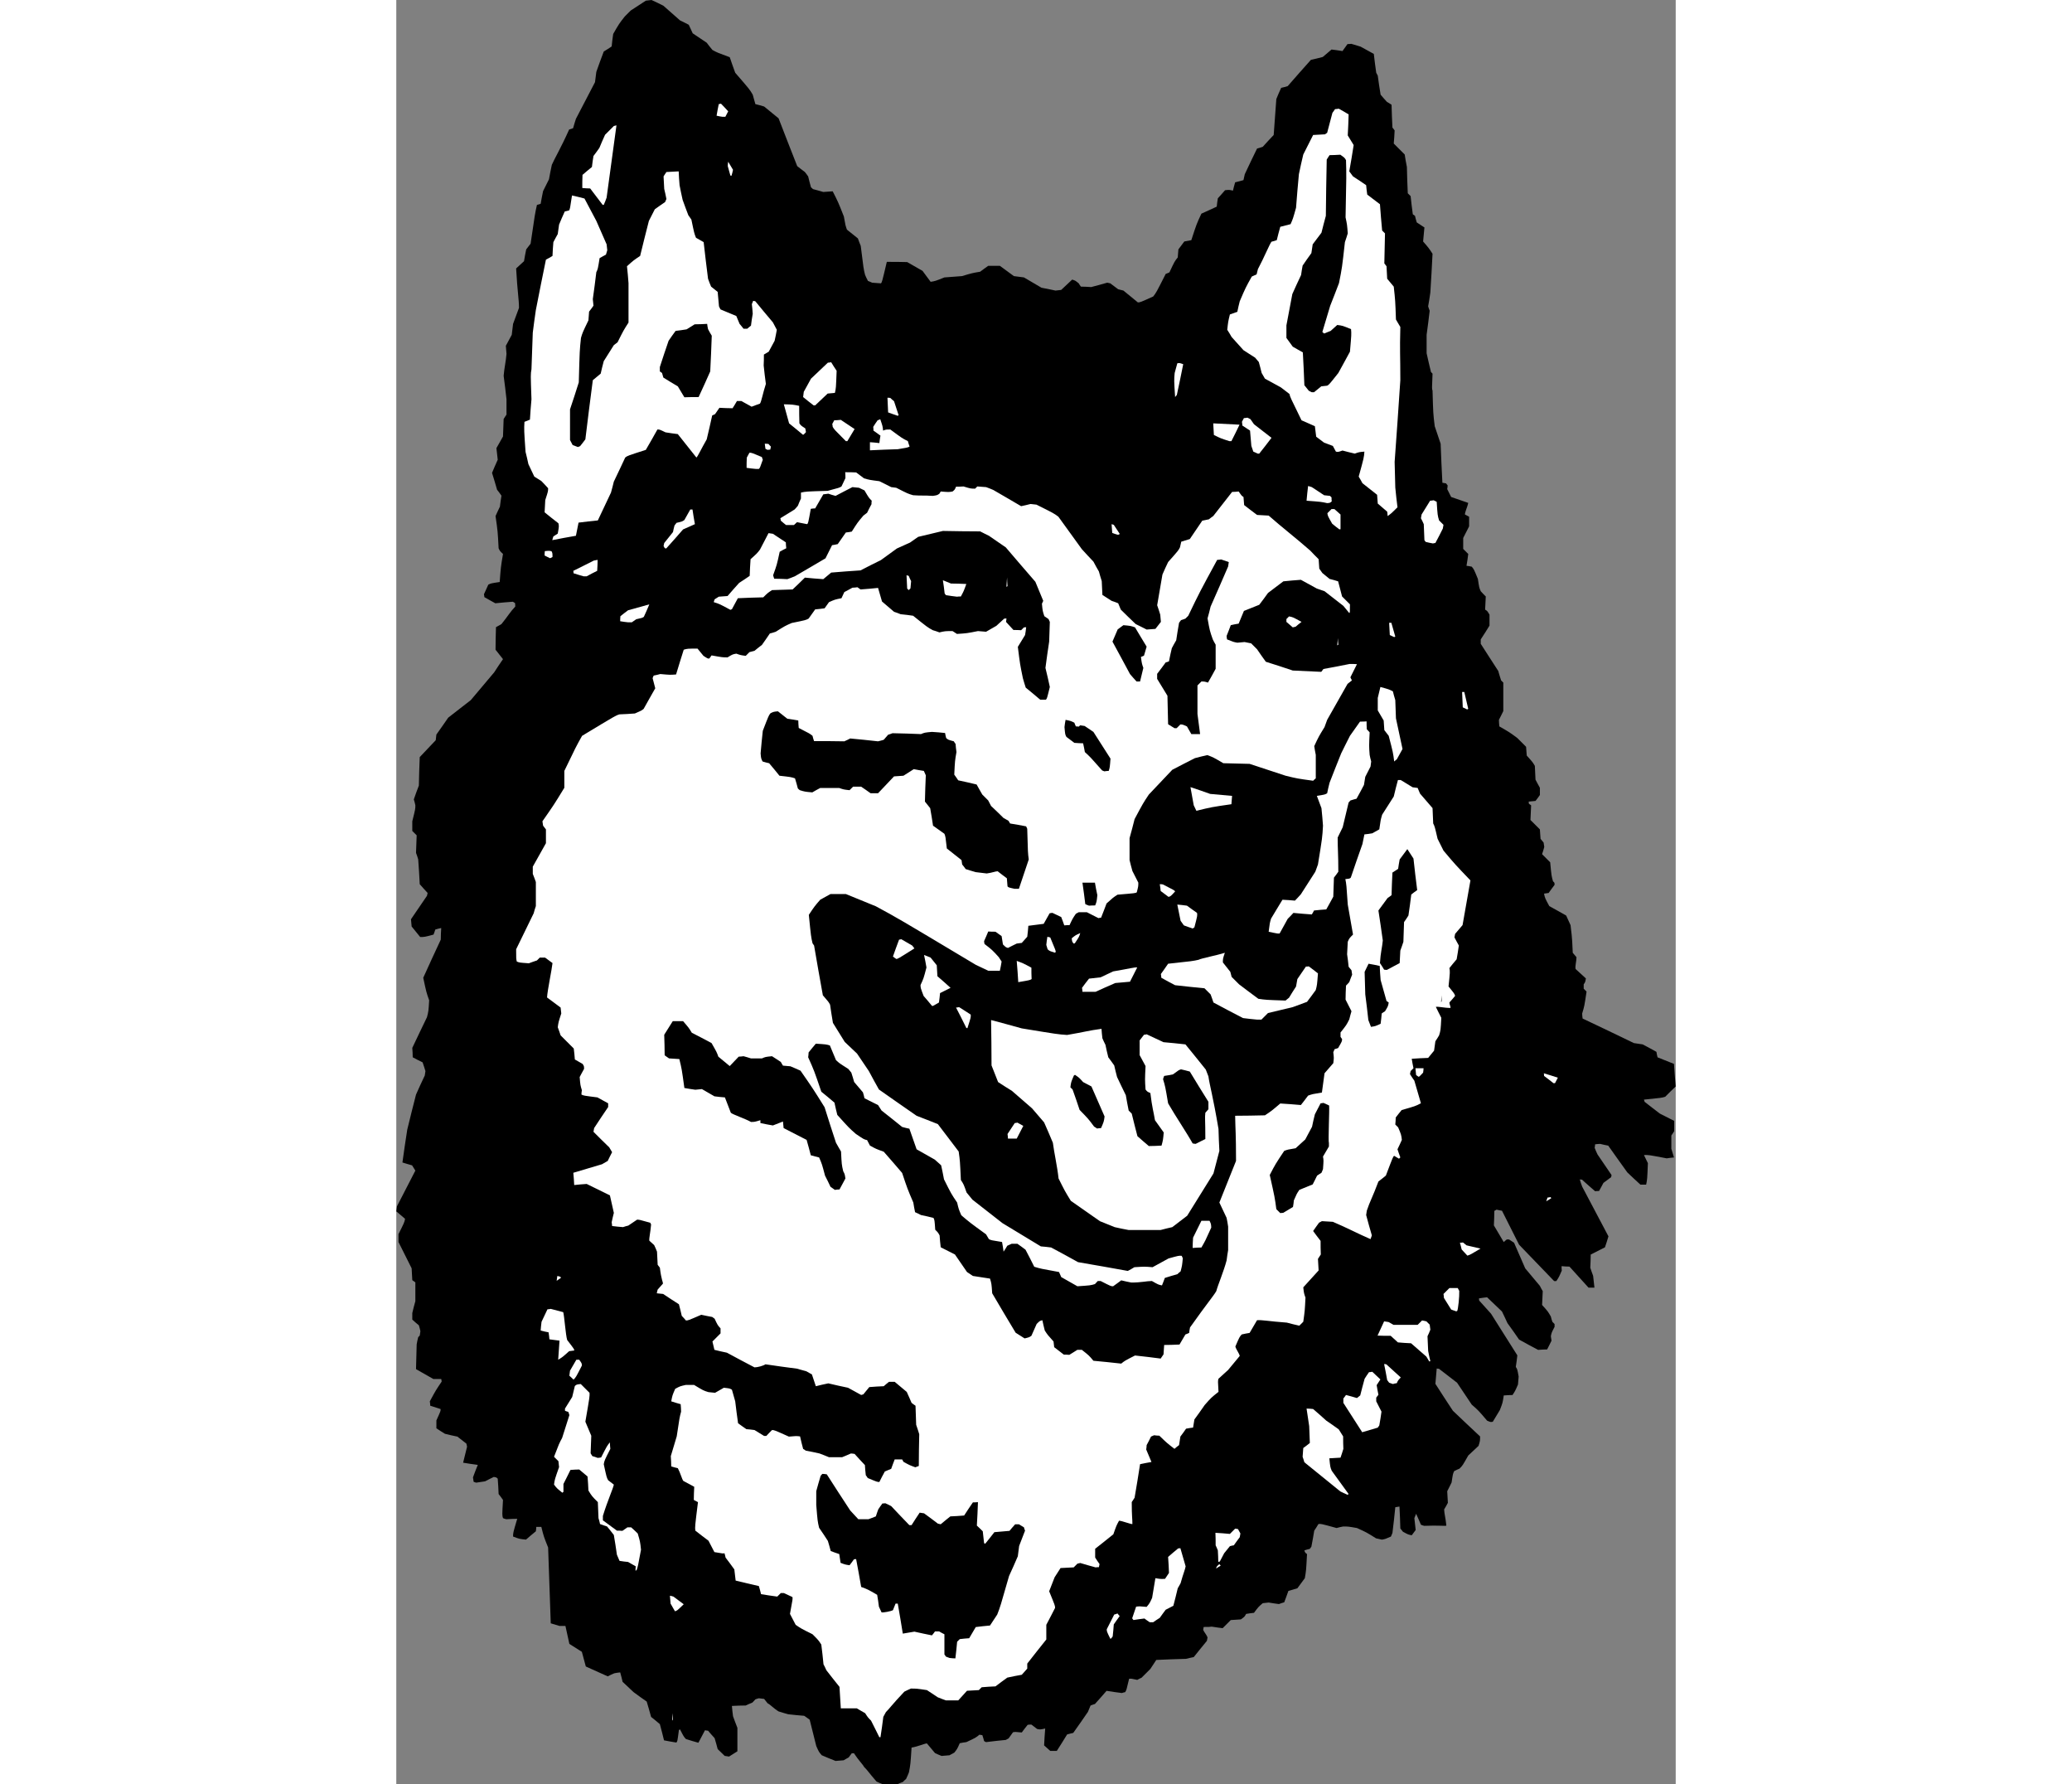 <?xml version="1.0" encoding="UTF-8"?>
<!DOCTYPE svg PUBLIC "-//W3C//DTD SVG 1.1//EN" "http://www.w3.org/Graphics/SVG/1.1/DTD/svg11.dtd">
<!-- Creator: CorelDRAW -->
<svg xmlns="http://www.w3.org/2000/svg" xml:space="preserve" width="7.848in" height="6.757in" version="1.1" style="shape-rendering:geometricPrecision; text-rendering:geometricPrecision; image-rendering:optimizeQuality; fill-rule:evenodd; clip-rule:evenodd"
viewBox="0 0 7847.73 10942.48"
 xmlns:xlink="http://www.w3.org/1999/xlink"
 xmlns:xodm="http://www.corel.com/coreldraw/odm/2003">
 <rect x="0" y="0" width="7847.73" height="10942.48" fill="#808080" stroke="none"/>
 <defs>
  <style type="text/css">
   <![CDATA[
    .fil0 {fill:black}
    .fil1 {fill:white}
   ]]>
  </style>
 </defs>
 <g id="Layer_x0020__x0028_Black_x0020_and_x0020_White_x0029_">
  <g id="_2008655423232">
   <path class="fil0" d="M2985.9 10942.48c-13.44,-5.38 -26.88,-10.75 -40.31,-17.47 -40.31,-45.69 -57.78,-72.56 -76.6,-90.03 -8.06,-16.13 -30.91,-36.28 -61.81,-83.31 -4.03,0 -8.06,0 -13.44,0 -5.38,8.06 -12.09,16.13 -18.81,25.53 -9.41,5.38 -20.16,10.75 -30.91,17.47 -16.13,1.34 -32.25,2.69 -49.72,4.03 -28.22,-10.75 -56.44,-22.84 -84.66,-34.94 -17.47,-20.16 -17.47,-20.16 -33.59,-56.44 -13.44,-53.75 -26.88,-107.5 -40.31,-161.25 -10.75,-8.06 -21.5,-16.13 -33.59,-24.19 -32.25,-2.69 -64.5,-5.38 -98.1,-9.41 -18.81,-5.38 -38.97,-10.75 -59.13,-17.47 -30.91,-18.81 -48.38,-40.31 -67.19,-49.72 -6.72,-8.06 -13.44,-17.47 -21.5,-26.88 -10.75,-1.34 -21.5,-2.69 -32.25,-4.03 -6.72,1.34 -13.44,4.03 -21.5,6.72 -5.38,6.72 -12.09,13.44 -18.81,20.16 -13.44,5.38 -26.88,10.75 -40.31,17.47 -28.22,0 -56.44,1.34 -84.66,2.69 1.34,20.16 4.03,41.66 6.72,63.16 8.06,22.84 17.47,47.03 26.88,71.22 0,47.03 0,95.41 0,143.79 -16.13,10.75 -33.59,21.5 -51.06,32.25 -8.06,-1.34 -17.47,-2.69 -26.88,-4.03 -13.44,-13.44 -28.22,-26.88 -43,-41.66 -5.38,-21.5 -12.09,-44.35 -18.81,-67.19 -13.44,-14.78 -26.88,-29.56 -40.31,-45.69 -5.38,0 -12.09,-1.34 -18.81,-2.69 -13.44,25.53 -26.88,51.06 -40.31,76.6 -25.53,-6.72 -51.06,-14.78 -76.6,-22.84 -13.44,-14.78 -13.44,-14.78 -36.28,-59.13 -1.34,1.34 -4.03,2.69 -6.72,4.03 -9.41,71.22 -9.41,71.22 -16.13,76.6 -24.19,-4.03 -49.72,-8.06 -75.25,-13.44 -8.06,-32.25 -16.13,-65.85 -25.53,-99.44 -17.47,-14.78 -34.94,-29.56 -53.75,-44.35 -8.06,-30.91 -17.47,-61.81 -26.88,-94.07 -26.88,-18.81 -53.75,-37.63 -80.63,-57.78 -21.5,-20.16 -44.35,-41.66 -67.19,-63.16 -4.03,-18.81 -9.41,-37.63 -14.78,-57.78 -12.09,1.34 -24.19,2.69 -36.28,5.38 -13.44,5.38 -26.88,12.09 -40.31,18.81 -44.35,-20.16 -88.69,-40.31 -134.38,-60.47 -8.06,-29.56 -16.13,-59.13 -24.19,-90.03 -25.53,-16.13 -51.06,-32.25 -76.6,-48.38 -8.06,-36.28 -16.13,-72.56 -24.19,-110.19 -12.09,0 -24.19,0 -36.28,0 -17.47,-5.38 -34.94,-10.75 -53.75,-16.13 -5.38,-154.54 -10.75,-309.07 -16.13,-464.95 -26.88,-67.19 -26.88,-67.19 -41.66,-126.32 -9.41,0 -20.16,0 -30.91,0 0,8.06 -1.34,17.47 -2.69,26.88 -20.16,16.13 -40.31,33.59 -60.47,51.06 -40.31,-4.03 -40.31,-4.03 -79.28,-18.81 0,-22.84 0,-22.84 25.53,-108.85 -21.5,0 -44.35,1.34 -67.19,2.69 -6.72,-1.34 -13.44,-4.03 -20.16,-6.72 -5.38,-17.47 -5.38,-17.47 0,-111.53 -8.06,-12.09 -17.47,-24.19 -26.88,-36.28 -1.34,-30.91 -2.69,-61.81 -5.38,-94.07 -8.06,-8.06 -8.06,-8.06 -24.19,-10.75 -17.47,8.06 -34.94,17.47 -53.75,26.88 -17.47,2.69 -34.94,5.38 -53.75,8.06 -5.38,-1.34 -10.75,-2.69 -16.13,-5.38 -1.34,-8.06 -2.69,-17.47 -4.03,-26.88 9.41,-25.53 18.81,-51.06 29.56,-76.6 -29.56,-4.03 -59.13,-8.06 -90.03,-13.44 8.06,-32.25 16.13,-64.5 24.19,-98.1 -1.34,-5.38 -2.69,-12.09 -4.03,-18.81 -17.47,-13.44 -36.28,-28.22 -55.1,-43 -25.53,-5.38 -51.06,-10.75 -76.6,-17.47 -17.47,-10.75 -34.94,-21.5 -52.41,-33.59 0,-16.13 0,-32.25 0,-48.38 26.88,-59.13 26.88,-59.13 25.53,-69.88 -20.16,-6.72 -41.66,-13.44 -63.16,-20.16 0,-8.06 -1.34,-17.47 -2.69,-26.88 36.28,-67.19 36.28,-67.19 72.56,-120.94 0,-5.38 -1.34,-10.75 -2.69,-16.13 -16.13,0 -32.25,0 -48.38,0 -34.94,-20.16 -69.88,-40.31 -106.16,-60.47 1.34,-49.72 2.69,-100.78 4.03,-151.85 2.69,-14.78 5.38,-29.56 9.41,-44.35 2.69,-2.69 5.38,-5.38 9.41,-9.41 1.34,-8.06 2.69,-17.47 4.03,-26.88 -2.69,-12.09 -5.38,-24.19 -9.41,-36.28 -13.44,-10.75 -26.88,-22.84 -40.31,-34.94 0,-13.44 0,-26.88 0,-40.31 5.38,-24.19 12.09,-48.38 18.81,-72.56 0,-37.63 0,-76.6 0,-115.57 -5.38,-4.03 -12.09,-8.06 -18.81,-13.44 -1.34,-24.19 -2.69,-48.38 -4.03,-72.56 -26.88,-53.75 -53.75,-107.5 -80.63,-161.25 0,-16.13 0,-32.25 0,-48.38 36.28,-72.56 36.28,-72.56 40.31,-94.07 -17.47,-14.78 -34.94,-29.56 -53.75,-45.69 1.34,-9.41 2.69,-20.16 4.03,-30.91 37.63,-72.56 75.25,-145.13 112.88,-219.04 -6.72,-10.75 -13.44,-21.5 -20.16,-32.25 -18.81,-5.38 -38.97,-10.75 -59.13,-17.47 9.41,-67.19 18.81,-134.38 29.56,-201.57 17.47,-71.22 34.94,-142.44 53.75,-215.01 17.47,-38.97 34.94,-77.94 53.75,-116.91 1.34,-8.06 2.69,-17.47 4.03,-26.88 -5.38,-17.47 -10.75,-34.94 -17.47,-53.75 -20.16,-9.41 -40.31,-20.16 -60.47,-30.91 0,-18.81 -1.34,-37.63 -2.69,-57.78 29.56,-61.81 59.13,-124.97 90.03,-188.13 9.41,-36.28 9.41,-36.28 13.44,-103.47 -17.47,-49.72 -17.47,-49.72 -36.28,-138.41 34.94,-77.94 71.22,-155.88 107.5,-233.82 0,-22.84 1.34,-47.03 2.69,-71.22 -12.09,2.69 -24.19,5.38 -36.28,9.41 -2.69,9.41 -6.72,20.16 -10.75,30.91 -55.1,14.78 -55.1,14.78 -81.97,14.78 -17.47,-21.5 -34.94,-43 -52.41,-64.5 -1.34,-14.78 -2.69,-29.56 -4.03,-44.35 32.25,-47.03 64.5,-95.41 98.1,-143.79 1.34,-5.38 2.69,-10.75 4.03,-17.47 -16.13,-17.47 -32.25,-34.94 -48.38,-53.75 -2.69,-49.72 -5.38,-100.78 -9.41,-151.85 -4.03,-13.44 -8.06,-26.88 -13.44,-40.31 1.34,-34.94 2.69,-71.22 4.03,-107.5 -8.06,-8.06 -17.47,-17.47 -26.88,-26.88 0,-18.81 0,-38.97 0,-59.13 18.81,-75.25 18.81,-75.25 18.81,-98.1 -2.69,-12.09 -5.38,-24.19 -9.41,-36.28 9.41,-28.22 20.16,-56.44 30.91,-84.66 1.34,-57.78 2.69,-115.57 5.38,-174.69 32.25,-33.59 64.5,-68.53 98.1,-103.47 1.34,-10.75 2.69,-22.84 4.03,-34.94 24.19,-33.59 48.38,-68.53 72.56,-103.47 45.69,-34.94 91.38,-71.22 138.41,-107.5 47.03,-56.44 95.41,-112.88 143.79,-170.66 17.47,-26.88 34.94,-53.75 53.75,-80.63 -14.78,-18.81 -29.56,-37.63 -45.69,-57.78 0,-45.69 1.34,-91.38 2.69,-138.41 10.75,-5.38 21.5,-12.09 33.59,-18.81 36.28,-44.35 53.75,-75.25 84.66,-107.5 0,-6.72 0,-13.44 -1.34,-21.5 -4.03,-2.69 -8.06,-5.38 -13.44,-8.06 -34.94,2.69 -71.22,5.38 -107.5,9.41 -21.5,-12.09 -44.35,-24.19 -67.19,-37.63 0,-5.38 -1.34,-10.75 -2.69,-17.47 8.06,-18.81 17.47,-38.97 26.88,-59.13 16.13,-8.06 16.13,-8.06 69.88,-16.13 6.72,-91.38 6.72,-91.38 20.16,-172.01 -18.81,-17.47 -18.81,-17.47 -26.88,-34.94 -5.38,-103.47 -5.38,-103.47 -18.81,-197.54 8.06,-18.81 17.47,-37.63 26.88,-57.78 2.69,-21.5 5.38,-44.35 9.41,-67.19 -8.06,-12.09 -17.47,-24.19 -26.88,-36.28 -9.41,-33.59 -20.16,-68.53 -30.91,-103.47 10.75,-26.88 22.84,-53.75 34.94,-80.63 -2.69,-22.84 -5.38,-47.03 -8.06,-71.22 13.44,-22.84 26.88,-47.03 40.31,-71.22 1.34,-34.94 2.69,-71.22 4.03,-107.5 5.38,-8.06 10.75,-17.47 17.47,-26.88 0,-30.91 0,-61.81 0,-94.07 -5.38,-47.03 -10.75,-95.41 -17.47,-143.79 4.03,-49.72 13.44,-84.66 17.47,-134.38 -1.34,-16.13 -2.69,-32.25 -4.03,-49.72 12.09,-21.5 24.19,-44.35 36.28,-67.19 2.69,-21.5 5.38,-44.35 8.06,-67.19 12.09,-32.25 24.19,-64.5 36.28,-98.1 0,-53.75 -9.41,-94.07 -17.47,-241.88 16.13,-14.78 32.25,-29.56 48.38,-44.35 4.03,-24.19 8.06,-48.38 13.44,-72.56 8.06,-10.75 17.47,-22.84 26.88,-34.94 26.88,-184.1 26.88,-184.1 38.97,-237.85 6.72,-1.34 14.78,-4.03 22.84,-6.72 4.03,-25.53 9.41,-51.06 14.78,-77.94 12.09,-24.19 24.19,-48.38 36.28,-72.56 5.38,-29.56 10.75,-59.13 17.47,-88.69 17.47,-40.31 53.75,-99.44 106.16,-216.35 8.06,-2.69 16.13,-5.38 24.19,-8.06 5.38,-18.81 10.75,-37.63 17.47,-57.78 38.97,-73.91 77.94,-149.16 116.91,-224.41 2.69,-20.16 5.38,-41.66 8.06,-63.16 14.78,-41.66 29.56,-83.31 45.69,-124.97 16.13,-9.41 32.25,-20.16 48.38,-30.91 2.69,-25.53 5.38,-51.06 9.41,-76.6 36.28,-63.16 36.28,-63.16 71.22,-107.5 12.09,-12.09 24.19,-24.19 36.28,-36.28 30.91,-20.16 61.81,-40.31 92.72,-60.47 10.75,-1.34 22.84,-2.69 34.94,-4.03 24.19,10.75 48.38,22.84 72.56,34.94 33.59,29.56 67.19,59.13 102.13,90.03 17.47,8.06 34.94,17.47 53.75,26.88 8.06,17.47 16.13,34.94 24.19,52.41 28.22,18.81 56.44,37.63 86,57.78 10.75,14.78 22.84,29.56 34.94,44.35 29.56,16.13 29.56,16.13 106.16,44.35 10.75,30.91 21.5,63.16 33.59,95.41 88.69,102.13 88.69,102.13 107.5,134.38 5.38,18.81 10.75,37.63 16.13,57.78 17.47,4.03 34.94,9.41 53.75,14.78 29.56,24.19 59.13,48.38 88.69,72.56 37.63,96.75 75.25,194.85 114.22,292.95 14.78,12.09 30.91,24.19 47.03,36.28 6.72,8.06 13.44,17.47 20.16,26.88 5.38,21.5 10.75,44.35 17.47,67.19 4.03,2.69 8.06,6.72 12.09,10.75 20.16,5.38 41.66,10.75 63.16,17.47 18.81,-1.34 37.63,-2.69 57.78,-4.03 33.59,65.85 33.59,65.85 68.53,154.54 9.41,53.75 9.41,53.75 18.81,80.63 21.5,17.47 44.35,34.94 67.19,53.75 5.38,14.78 10.75,29.56 17.47,45.69 17.47,142.44 17.47,142.44 26.88,178.72 5.38,12.09 10.75,24.19 17.47,36.28 8.06,2.69 16.13,6.72 25.53,10.75 17.47,1.34 34.94,2.69 53.75,4.03 6.72,-6.72 6.72,-6.72 36.28,-131.69 41.66,0 83.31,0 124.97,1.34 30.91,17.47 61.81,34.94 94.07,53.75 16.13,21.5 32.25,44.35 49.72,67.19 26.88,-4.03 26.88,-4.03 84.66,-26.88 34.94,-2.69 71.22,-5.38 107.5,-8.06 63.16,-18.81 63.16,-18.81 111.53,-26.88 16.13,-12.09 32.25,-24.19 49.72,-36.28 22.84,0 47.03,0 71.22,0 28.22,20.16 56.44,41.66 86,63.16 20.16,2.69 40.31,5.38 61.81,8.06 34.94,20.16 71.22,41.66 107.5,63.16 28.22,5.38 56.44,10.75 86,17.47 10.75,-1.34 22.84,-2.69 34.94,-4.03 21.5,-20.16 44.35,-41.66 67.19,-63.16 18.81,5.38 18.81,5.38 40.31,22.84 4.03,6.72 8.06,13.44 13.44,20.16 20.16,0 41.66,1.34 63.16,2.69 32.25,-8.06 64.5,-17.47 98.1,-26.88 5.38,1.34 12.09,2.69 18.81,4.03 16.13,12.09 32.25,24.19 48.38,36.28 10.75,2.69 21.5,5.38 32.25,8.06 29.56,24.19 59.13,48.38 88.69,72.56 13.44,0 13.44,0 94.07,-36.28 18.81,-24.19 18.81,-24.19 76.6,-138.41 6.72,-2.69 14.78,-5.38 22.84,-9.41 32.25,-68.53 32.25,-68.53 51.06,-91.38 1.34,-16.13 2.69,-32.25 4.03,-49.72 12.09,-16.13 24.19,-32.25 36.28,-48.38 13.44,-2.69 28.22,-5.38 43,-8.06 32.25,-99.44 32.25,-99.44 61.81,-162.6 30.91,-13.44 61.81,-28.22 94.07,-43 1.34,-16.13 4.03,-33.59 6.72,-51.06 14.78,-16.13 29.56,-32.25 44.35,-49.72 25.53,-2.69 25.53,-2.69 48.38,2.69 4.03,-16.13 8.06,-33.59 13.44,-51.06 16.13,-4.03 33.59,-8.06 51.06,-13.44 2.69,-12.09 5.38,-24.19 8.06,-36.28 24.19,-52.41 49.72,-104.82 75.25,-157.22 10.75,-2.69 22.84,-6.72 34.94,-10.75 21.5,-24.19 44.35,-48.38 67.19,-72.56 5.38,-72.56 10.75,-146.47 16.13,-220.38 9.41,-22.84 18.81,-45.69 29.56,-68.53 13.44,-2.69 26.88,-6.72 40.31,-10.75 47.03,-53.75 94.07,-107.5 142.44,-161.25 24.19,-5.38 48.38,-10.75 72.56,-17.47 17.47,-14.78 34.94,-29.56 53.75,-45.69 21.5,2.69 44.35,5.38 67.19,9.41 9.41,-13.44 20.16,-28.22 30.91,-43 6.72,0 14.78,0 22.84,-1.34 18.81,5.38 37.63,10.75 57.78,17.47 26.88,14.78 53.75,29.56 80.63,44.35 4.03,37.63 9.41,76.6 14.78,115.57 2.69,5.38 5.38,10.75 9.41,17.47 5.38,38.97 10.75,77.94 17.47,116.91 12.09,14.78 25.53,29.56 38.97,44.35 9.41,5.38 18.81,10.75 28.22,17.47 1.34,45.69 2.69,92.72 5.38,139.75 4.03,5.38 8.06,10.75 13.44,17.47 -1.34,26.88 -2.69,53.75 -5.38,80.63 21.5,21.5 44.35,44.35 67.19,67.19 4.03,25.53 8.06,51.06 13.44,76.6 1.34,53.75 2.69,107.5 5.38,161.25 5.38,5.38 10.75,10.75 17.47,17.47 4.03,36.28 8.06,73.91 13.44,111.53 4.03,2.69 8.06,5.38 13.44,9.41 2.69,13.44 6.72,26.88 10.75,40.31 14.78,9.41 30.91,20.16 47.03,30.91 -2.69,28.22 -5.38,56.44 -8.06,86 34.94,40.31 34.94,40.31 57.78,75.25 -4.03,79.28 -8.06,158.57 -13.44,237.85 -4.03,28.22 -8.06,56.44 -13.44,84.66 2.69,8.06 5.38,17.47 9.41,26.88 -5.38,48.38 -12.09,98.1 -18.81,147.82 0,37.63 0,75.25 0,112.88 8.06,37.63 17.47,76.6 26.88,115.57 2.69,2.69 5.38,5.38 9.41,9.41 -4.03,94.07 -4.03,94.07 0,103.47 4.03,142.44 4.03,142.44 13.44,219.04 12.09,34.94 24.19,71.22 36.28,107.5 2.69,79.28 6.72,158.57 10.75,239.19 6.72,1.34 14.78,2.69 22.84,4.03 2.69,4.03 5.38,8.06 9.41,12.09 0,6.72 -1.34,14.78 -2.69,22.84 8.06,16.13 16.13,32.25 24.19,48.38 34.94,12.09 69.88,24.19 104.82,36.28 -4.03,22.84 -21.5,57.78 -20.16,71.22 8.06,4.03 16.13,8.06 25.53,13.44 0,18.81 0,38.97 0,59.13 -12.09,22.84 -24.19,47.03 -36.28,71.22 0,21.5 0,44.35 0,67.19 9.41,9.41 20.16,20.16 30.91,30.91 -2.69,24.19 -6.72,48.38 -10.75,72.56 10.75,1.34 21.5,2.69 32.25,5.38 13.44,16.13 13.44,16.13 37.63,75.25 8.06,53.75 8.06,53.75 17.47,75.25 9.41,10.75 20.16,21.5 30.91,32.25 -1.34,26.88 -2.69,53.75 -4.03,80.63 13.44,8.06 13.44,8.06 26.88,30.91 0,21.5 0,44.35 0,67.19 -17.47,28.22 -34.94,56.44 -53.75,84.66 0,8.06 0,17.47 0,26.88 34.94,55.1 71.22,110.19 107.5,166.63 5.38,18.81 10.75,37.63 17.47,57.78 4.03,4.03 8.06,8.06 13.44,13.44 0,57.78 0,115.57 0,174.69 -8.06,17.47 -17.47,34.94 -26.88,53.75 0,13.44 1.34,26.88 2.69,40.31 63.16,36.28 63.16,36.28 110.19,71.22 17.47,17.47 34.94,34.94 53.75,53.75 1.34,17.47 2.69,34.94 4.03,53.75 36.28,40.31 36.28,40.31 49.72,63.16 1.34,28.22 2.69,56.44 4.03,84.66 8.06,16.13 17.47,32.25 26.88,49.72 0,14.78 0,29.56 0,44.35 -8.06,12.09 -17.47,24.19 -26.88,36.28 -13.44,1.34 -26.88,2.69 -41.66,4.03 0,4.03 0,8.06 1.34,13.44 4.03,2.69 8.06,5.38 13.44,9.41 -1.34,29.56 -2.69,59.13 -4.03,90.03 18.81,18.81 37.63,37.63 57.78,57.78 1.34,18.81 2.69,37.63 4.03,57.78 5.38,6.72 12.09,14.78 18.81,22.84 1.34,8.06 2.69,17.47 4.03,26.88 -4.03,14.78 -8.06,29.56 -13.44,44.35 16.13,16.13 32.25,32.25 49.72,49.72 8.06,84.66 8.06,84.66 17.47,116.91 9.41,8.06 9.41,8.06 9.41,21.5 -12.09,16.13 -24.19,32.25 -36.28,49.72 -9.41,1.34 -18.81,2.69 -28.22,4.03 5.38,26.88 5.38,26.88 32.25,76.6 33.59,18.81 68.53,37.63 103.47,57.78 8.06,18.81 17.47,38.97 26.88,59.13 4.03,44.35 9.41,53.75 13.44,169.32 6.72,8.06 14.78,17.47 22.84,26.88 0,26.88 -9.41,53.75 -5.38,72.56 20.16,18.81 41.66,37.63 63.16,57.78 -4.03,22.84 -4.03,22.84 -13.44,36.28 0,8.06 0,17.47 0,26.88 5.38,5.38 10.75,10.75 17.47,17.47 -13.44,90.03 -13.44,90.03 -26.88,134.38 0,9.41 1.34,20.16 2.69,30.91 104.82,49.72 209.63,99.44 314.45,150.5 17.47,2.69 34.94,5.38 53.75,8.06 28.22,14.78 56.44,29.56 84.66,45.69 1.34,10.75 4.03,21.5 6.72,33.59 33.59,13.44 67.19,26.88 100.78,40.31 2.69,45.69 6.72,91.38 10.75,138.41 -21.5,20.16 -43,41.66 -64.5,63.16 -22.84,6.72 -22.84,6.72 -130.35,17.47 1.34,4.03 2.69,8.06 4.03,13.44 30.91,24.19 61.81,48.38 94.07,72.56 28.22,14.78 57.78,29.56 87.35,44.35 0,20.16 0,41.66 0,63.16 -5.38,8.06 -10.75,17.47 -17.47,26.88 0,26.88 0,53.75 0,80.63 5.38,17.47 10.75,34.94 16.13,53.75 -14.78,1.34 -29.56,2.69 -44.35,5.38 -112.88,-21.5 -112.88,-21.5 -139.75,-20.16 8.06,16.13 16.13,32.25 24.19,49.72 -4.03,99.44 -4.03,99.44 -10.75,131.69 -10.75,0 -22.84,0 -34.94,0 -26.88,-24.19 -53.75,-49.72 -80.63,-75.25 -38.97,-53.75 -77.94,-108.85 -116.91,-163.94 -16.13,-2.69 -32.25,-6.72 -49.72,-10.75 -9.41,0 -20.16,1.34 -30.91,2.69 0,6.72 -1.34,13.44 -2.69,21.5 5.38,13.44 10.75,26.88 17.47,40.31 28.22,41.66 56.44,83.31 86,126.32 0,4.03 -1.34,8.06 -2.69,13.44 -14.78,10.75 -30.91,22.84 -47.03,34.94 -8.06,16.13 -17.47,32.25 -26.88,49.72 -8.06,0 -16.13,0 -24.19,1.34 -26.88,-22.84 -53.75,-47.03 -80.63,-71.22 -4.03,0 -8.06,0 -13.44,-1.34 4.03,14.78 9.41,29.56 14.78,44.35 53.75,100.78 107.5,202.91 161.25,305.04 -6.72,21.5 -13.44,44.35 -21.5,67.19 -28.22,14.78 -57.78,29.56 -87.35,44.35 0,26.88 -1.34,53.75 -2.69,80.63 5.38,16.13 10.75,32.25 17.47,49.72 2.69,24.19 5.38,48.38 8.06,72.56 -12.09,0 -24.19,0 -36.28,0 -38.97,-43 -77.94,-86 -116.91,-129 -16.13,0 -32.25,-1.34 -48.38,-2.69 0,8.06 0,17.47 1.34,26.88 -17.47,40.31 -17.47,40.31 -33.59,64.5 -4.03,0 -8.06,0 -13.44,0 -71.22,-73.91 -142.44,-147.82 -215.01,-223.07 -34.94,-68.53 -69.88,-138.41 -104.82,-208.29 -10.75,-1.34 -21.5,-4.03 -33.59,-6.72 -4.03,2.69 -8.06,5.38 -13.44,8.06 0,29.56 -1.34,59.13 -2.69,88.69 20.16,33.59 40.31,67.19 60.47,102.13 5.38,-5.38 12.09,-10.75 18.81,-16.13 4.03,0 8.06,0 13.44,0 9.41,6.72 20.16,13.44 30.91,20.16 22.84,52.41 45.69,104.82 68.53,157.22 29.56,34.94 59.13,71.22 90.03,107.5 5.38,10.75 10.75,21.5 17.47,32.25 -1.34,28.22 -2.69,56.44 -4.03,84.66 36.28,40.31 36.28,40.31 53.75,71.22 2.69,10.75 5.38,21.5 9.41,32.25 4.03,4.03 8.06,8.06 13.44,13.44 0,5.38 0,10.75 0,17.47 -18.81,36.28 -18.81,36.28 -22.84,57.78 1.34,8.06 2.69,17.47 4.03,26.88 -8.06,17.47 -17.47,34.94 -26.88,53.75 -17.47,0 -36.28,1.34 -55.1,2.69 -38.97,-20.16 -77.94,-41.66 -116.91,-63.16 -22.84,-33.59 -47.03,-67.19 -71.22,-100.78 -10.75,-22.84 -21.5,-47.03 -33.59,-71.22 -29.56,-28.22 -60.47,-57.78 -91.38,-87.35 -16.13,1.34 -32.25,4.03 -49.72,6.72 0,4.03 0,8.06 1.34,13.44 24.19,26.88 48.38,53.75 72.56,80.63 53.75,84.66 107.5,169.32 161.25,255.32 -2.69,22.84 -5.38,47.03 -9.41,71.22 9.41,13.44 9.41,13.44 17.47,59.13 -1.34,16.13 -2.69,32.25 -4.03,48.38 -17.47,40.31 -17.47,40.31 -33.59,64.5 -17.47,0 -34.94,1.34 -53.75,2.69 -6.72,45.69 -6.72,45.69 -24.19,90.03 -13.44,22.84 -28.22,47.03 -43,71.22 -13.44,2.69 -13.44,2.69 -34.94,-6.72 -53.75,-63.16 -53.75,-63.16 -94.07,-98.1 -29.56,-44.35 -59.13,-88.69 -90.03,-134.38 -36.28,-28.22 -73.91,-56.44 -111.53,-86 -4.03,0 -8.06,0 -13.44,-1.34 -2.69,30.91 -5.38,61.81 -8.06,94.07 34.94,55.1 71.22,110.19 107.5,165.29 55.1,52.41 110.19,104.82 166.63,157.22 0,26.88 0,26.88 -9.41,57.78 -20.16,18.81 -41.66,38.97 -63.16,59.13 -34.94,61.81 -34.94,61.81 -53.75,80.63 -10.75,4.03 -21.5,9.41 -32.25,14.78 -8.06,16.13 -8.06,16.13 -16.13,69.88 -8.06,17.47 -17.47,34.94 -26.88,53.75 1.34,22.84 2.69,47.03 4.03,71.22 -6.72,13.44 -14.78,26.88 -22.84,40.31 0,22.84 9.41,53.75 13.44,99.44 -6.72,4.03 -45.69,-2.69 -135.72,1.34 -6.72,-1.34 -13.44,-4.03 -20.16,-6.72 -9.41,-21.5 -18.81,-44.35 -29.56,-67.19 -2.69,8.06 -6.72,17.47 -10.75,26.88 2.69,24.19 5.38,48.38 8.06,72.56 -8.06,10.75 -16.13,21.5 -24.19,32.25 -21.5,-4.03 -21.5,-4.03 -53.75,-21.5 -5.38,-6.72 -10.75,-13.44 -16.13,-20.16 -1.34,-44.35 -2.69,-88.69 -5.38,-134.38 -8.06,1.34 -16.13,2.69 -25.53,4.03 -5.38,52.41 -10.75,104.82 -17.47,157.22 -2.69,6.72 -5.38,14.78 -9.41,22.84 -33.59,14.78 -33.59,14.78 -55.1,18.81 -12.09,-2.69 -24.19,-5.38 -36.28,-8.06 -57.78,-36.28 -57.78,-36.28 -116.91,-63.16 -53.75,-9.41 -53.75,-9.41 -84.66,-9.41 -13.44,2.69 -26.88,5.38 -40.31,9.41 -98.1,-26.88 -98.1,-26.88 -111.53,-24.19 -8.06,13.44 -16.13,26.88 -25.53,40.31 -5.38,32.25 -10.75,64.5 -17.47,98.1 -2.69,4.03 -5.38,8.06 -9.41,13.44 -10.75,2.69 -21.5,5.38 -33.59,9.41 4.03,13.44 4.03,13.44 16.13,22.84 -5.38,102.13 -5.38,102.13 -13.44,147.82 -14.78,20.16 -29.56,40.31 -45.69,61.81 -17.47,5.38 -36.28,10.75 -55.1,16.13 -8.06,22.84 -16.13,45.69 -25.53,69.88 -10.75,2.69 -21.5,6.72 -32.25,10.75 -20.16,-2.69 -41.66,-5.38 -63.16,-9.41 -12.09,1.34 -24.19,2.69 -36.28,4.03 -26.88,22.84 -26.88,22.84 -53.75,59.13 -16.13,1.34 -32.25,4.03 -48.38,6.72 -9.41,17.47 -9.41,17.47 -32.25,33.59 -20.16,1.34 -40.31,2.69 -61.81,4.03 -16.13,16.13 -32.25,32.25 -49.72,49.72 -21.5,-2.69 -44.35,-5.38 -67.19,-9.41 -26.88,4.03 -30.91,0 -49.72,2.69 0,5.38 -1.34,10.75 -2.69,17.47 9.41,18.81 18.81,26.88 26.88,45.69 -1.34,6.72 -2.69,13.44 -4.03,21.5 -26.88,32.25 -53.75,65.85 -80.63,99.44 -14.78,2.69 -30.91,6.72 -47.03,10.75 -60.47,1.34 -120.94,4.03 -182.76,6.72 -12.09,17.47 -24.19,36.28 -36.28,55.1 -17.47,17.47 -34.94,34.94 -53.75,53.75 -8.06,4.03 -17.47,8.06 -26.88,13.44 -36.28,-8.06 -36.28,-8.06 -49.72,-6.72 -16.13,68.53 -16.13,68.53 -24.19,81.97 -6.72,1.34 -13.44,2.69 -20.16,5.38 -30.91,-4.03 -61.81,-8.06 -94.07,-13.44 -22.84,26.88 -47.03,53.75 -71.22,80.63 -8.06,2.69 -17.47,5.38 -26.88,9.41 -5.38,12.09 -10.75,25.53 -16.13,38.97 -29.56,43 -59.13,86 -90.03,129 -12.09,2.69 -24.19,5.38 -37.63,9.41 -20.16,33.59 -41.66,67.19 -63.16,100.78 -13.44,0 -26.88,0 -40.31,0 -12.09,-10.75 -24.19,-21.5 -37.63,-33.59 1.34,-33.59 4.03,-68.53 6.72,-103.47 -30.91,6.72 -30.91,6.72 -49.72,2.69 -10.75,-8.06 -22.84,-17.47 -34.94,-26.88 -6.72,0 -14.78,0 -22.84,1.34 -12.09,14.78 -24.19,30.91 -36.28,47.03 -40.31,-4.03 -40.31,-4.03 -53.75,-1.34 -8.06,12.09 -17.47,24.19 -26.88,37.63 -5.38,2.69 -10.75,5.38 -17.47,9.41 -40.31,4.03 -80.63,8.06 -120.94,13.44 -4.03,-1.34 -8.06,-4.03 -12.09,-6.72 -2.69,-12.09 -6.72,-24.19 -10.75,-36.28 -5.38,0 -10.75,-1.34 -17.47,-2.69 -22.84,18.81 -22.84,18.81 -80.63,45.69 -13.44,1.34 -26.88,4.03 -40.31,6.72 -16.13,36.28 -16.13,36.28 -33.59,57.78 -9.41,5.38 -18.81,10.75 -29.56,16.13 -16.13,1.34 -32.25,2.69 -48.38,4.03 -13.44,-5.38 -26.88,-10.75 -40.31,-17.47 -16.13,-18.81 -32.25,-38.97 -49.72,-59.13 -13.44,0 -53.75,18.81 -94.07,25.53 -6.72,103.47 -6.72,103.47 -16.13,151.85 -5.38,13.44 -10.75,26.88 -17.47,40.31 -6.72,5.38 -13.44,12.09 -20.16,18.81 -12.09,4.03 -24.19,9.41 -36.28,14.78 -28.22,0 -56.44,0 -84.66,0z"/>
   <path class="fil1" d="M2963.06 10653.56c-16.13,-33.59 -33.59,-67.19 -51.06,-102.13 -18.81,-18.81 -18.81,-18.81 -36.28,-45.69 -16.13,-9.41 -33.59,-18.81 -51.06,-29.56 -32.25,0 -64.5,0 -98.1,0 -2.69,-43 -5.38,-87.35 -8.06,-131.69 -26.88,-33.59 -53.75,-67.19 -80.63,-102.13 -5.38,-12.09 -10.75,-24.19 -17.47,-36.28 -4.03,-40.31 -8.06,-80.63 -13.44,-120.94 -17.47,-26.88 -17.47,-26.88 -53.75,-63.16 -69.88,-34.94 -69.88,-34.94 -103.47,-57.78 -10.75,-21.5 -22.84,-44.35 -34.94,-67.19 17.47,-94.07 17.47,-94.07 14.78,-103.47 -17.47,-8.06 -34.94,-16.13 -52.41,-24.19 -5.38,0 -12.09,0 -18.81,0 -6.72,6.72 -13.44,13.44 -21.5,21.5 -32.25,-4.03 -65.85,-9.41 -99.44,-14.78 -4.03,-16.13 -8.06,-32.25 -13.44,-49.72 -47.03,-10.75 -94.07,-21.5 -142.44,-33.59 -2.69,-22.84 -5.38,-45.69 -8.06,-68.53 -17.47,-24.19 -34.94,-48.38 -53.75,-72.56 -1.34,-8.06 -4.03,-17.47 -6.72,-26.88 -8.06,2.69 -8.06,2.69 -61.81,-6.72 -12.09,-22.84 -24.19,-45.69 -36.28,-69.88 -26.88,-20.16 -53.75,-40.31 -80.63,-61.81 -2.69,-22.84 -2.69,-22.84 16.13,-174.69 -8.06,-4.03 -16.13,-8.06 -25.53,-13.44 0,-26.88 1.34,-53.75 2.69,-80.63 -21.5,-12.09 -44.35,-24.19 -67.19,-36.28 -9.41,-13.44 -17.47,-48.38 -33.59,-77.94 -13.44,-2.69 -26.88,-6.72 -40.31,-10.75 0,-20.16 -1.34,-41.66 -2.69,-63.16 12.09,-40.31 24.19,-80.63 36.28,-120.94 17.47,-116.91 17.47,-116.91 26.88,-151.85 0,-14.78 -1.34,-29.56 -2.69,-45.69 -18.81,-5.38 -37.63,-10.75 -57.78,-17.47 6.72,-36.28 6.72,-36.28 24.19,-76.6 29.56,-16.13 29.56,-16.13 65.85,-24.19 16.13,0 32.25,0 49.72,0 57.78,34.94 57.78,34.94 88.69,44.35 13.44,1.34 26.88,2.69 40.31,4.03 17.47,-9.41 34.94,-20.16 53.75,-30.91 36.28,4.03 36.28,4.03 49.72,12.09 6.72,22.84 13.44,47.03 20.16,71.22 5.38,44.35 10.75,88.69 17.47,134.38 16.13,12.09 33.59,24.19 51.06,36.28 16.13,1.34 32.25,2.69 49.72,5.38 18.81,12.09 38.97,24.19 59.13,36.28 4.03,0 8.06,0 13.44,0 10.75,-12.09 22.84,-24.19 34.94,-36.28 13.44,0 13.44,0 103.47,40.31 44.35,-4.03 44.35,-4.03 68.53,-1.34 5.38,25.53 12.09,51.06 18.81,76.6 5.38,2.69 10.75,6.72 16.13,10.75 28.22,5.38 56.44,10.75 84.66,17.47 18.81,6.72 37.63,14.78 57.78,22.84 26.88,0 53.75,0 80.63,0 17.47,-6.72 34.94,-14.78 53.75,-22.84 6.72,0 14.78,1.34 22.84,2.69 20.16,22.84 41.66,45.69 63.16,68.53 1.34,20.16 2.69,40.31 5.38,61.81 4.03,5.38 8.06,10.75 12.09,17.47 57.78,24.19 57.78,24.19 71.22,24.19 10.75,-21.5 21.5,-43 33.59,-64.5 12.09,-5.38 25.53,-10.75 38.97,-16.13 6.72,-18.81 13.44,-37.63 21.5,-57.78 14.78,0 29.56,0 45.69,0 2.69,4.03 5.38,9.41 8.06,14.78 36.28,20.16 36.28,20.16 72.56,33.59 6.72,-2.69 13.44,-5.38 21.5,-8.06 0,-64.5 1.34,-129 2.69,-194.85 -5.38,-18.81 -12.09,-37.63 -18.81,-57.78 -1.34,-38.97 -2.69,-77.94 -4.03,-116.91 -8.06,-5.38 -16.13,-10.75 -24.19,-17.47 -9.41,-21.5 -18.81,-44.35 -29.56,-67.19 -24.19,-20.16 -48.38,-40.31 -73.91,-61.81 -10.75,0 -22.84,0 -34.94,0 -10.75,8.06 -21.5,17.47 -32.25,26.88 -29.56,1.34 -59.13,2.69 -88.69,5.38 -12.09,14.78 -24.19,29.56 -36.28,44.35 -4.03,1.34 -8.06,2.69 -13.44,4.03 -26.88,-14.78 -53.75,-29.56 -80.63,-44.35 -40.31,-8.06 -80.63,-17.47 -120.94,-26.88 -25.53,5.38 -51.06,10.75 -76.6,17.47 -8.06,-24.19 -16.13,-48.38 -24.19,-72.56 -10.75,-5.38 -21.5,-12.09 -33.59,-18.81 -18.81,-5.38 -37.63,-10.75 -57.78,-16.13 -64.5,-8.06 -129,-17.47 -193.51,-26.88 -13.44,9.41 -48.38,18.81 -67.19,18.81 -56.44,-29.56 -112.88,-59.13 -169.32,-90.03 -25.53,-5.38 -51.06,-10.75 -76.6,-17.47 -4.03,-16.13 -8.06,-33.59 -12.09,-51.06 16.13,-16.13 32.25,-32.25 49.72,-49.72 0,-9.41 0,-20.16 0,-30.91 -17.47,-18.81 -17.47,-18.81 -36.28,-59.13 -4.03,-2.69 -9.41,-6.72 -14.78,-10.75 -21.5,-4.03 -44.35,-8.06 -67.19,-13.44 -80.63,34.94 -80.63,34.94 -94.07,34.94 -8.06,-9.41 -16.13,-18.81 -25.53,-28.22 -5.38,-22.84 -10.75,-47.03 -17.47,-71.22 -32.25,-20.16 -64.5,-41.66 -96.75,-63.16 -12.09,-1.34 -25.53,-2.69 -38.97,-4.03 1.34,-6.72 2.69,-14.78 5.38,-22.84 10.75,-12.09 21.5,-24.19 32.25,-36.28 0,-13.44 -9.41,-21.5 -18.81,-98.1 -4.03,-5.38 -8.06,-10.75 -13.44,-17.47 -1.34,-26.88 -2.69,-53.75 -4.03,-80.63 -5.38,-13.44 -10.75,-26.88 -17.47,-40.31 -9.41,-8.06 -18.81,-17.47 -29.56,-26.88 -2.69,-13.44 6.72,-49.72 10.75,-99.44 -1.34,-2.69 -2.69,-6.72 -5.38,-10.75 -67.19,-18.81 -67.19,-18.81 -80.63,-18.81 -17.47,12.09 -34.94,24.19 -53.75,36.28 -10.75,2.69 -21.5,5.38 -32.25,9.41 -21.5,-1.34 -44.35,-4.03 -67.19,-6.72 0,-6.72 -1.34,-14.78 -2.69,-22.84 4.03,-18.81 8.06,-37.63 13.44,-57.78 -8.06,-34.94 -16.13,-71.22 -24.19,-107.5 -47.03,-22.84 -94.07,-45.69 -142.44,-69.88 -25.53,1.34 -51.06,4.03 -76.6,6.72 -1.34,-24.19 -2.69,-49.72 -5.38,-75.25 57.78,-17.47 116.91,-34.94 176.04,-52.41 10.75,-6.72 22.84,-13.44 34.94,-20.16 8.06,-17.47 17.47,-34.94 26.88,-53.75 -5.38,-9.41 -10.75,-18.81 -17.47,-29.56 -32.25,-30.91 -64.5,-63.16 -96.75,-95.41 1.34,-6.72 2.69,-14.78 4.03,-22.84 28.22,-43 56.44,-86 86,-129 0,-6.72 0,-14.78 0,-22.84 -21.5,-12.09 -43,-24.19 -65.85,-36.28 -84.66,-10.75 -84.66,-10.75 -98.1,-17.47 0,-8.06 1.34,-17.47 2.69,-26.88 -9.41,-30.91 -9.41,-30.91 -13.44,-80.63 8.06,-16.13 17.47,-32.25 26.88,-49.72 0,-17.47 0,-17.47 -9.41,-30.91 -14.78,-8.06 -30.91,-17.47 -47.03,-26.88 -1.34,-21.5 -4.03,-44.35 -6.72,-67.19 -26.88,-26.88 -53.75,-53.75 -80.63,-80.63 -5.38,-16.13 -10.75,-32.25 -17.47,-49.72 4.03,-30.91 4.03,-30.91 21.5,-84.66 -1.34,-12.09 -2.69,-24.19 -4.03,-36.28 -26.88,-20.16 -55.1,-40.31 -83.31,-61.81 2.69,-45.69 29.56,-170.66 33.59,-210.97 -14.78,-10.75 -29.56,-21.5 -45.69,-33.59 -10.75,0 -21.5,0 -32.25,0 -5.38,5.38 -10.75,10.75 -17.47,17.47 -16.13,5.38 -32.25,10.75 -49.72,17.47 -57.78,-4.03 -57.78,-4.03 -73.91,-10.75 -4.03,-17.47 -4.03,-17.47 -4.03,-75.25 34.94,-72.56 71.22,-146.47 107.5,-220.38 4.03,-14.78 8.06,-29.56 13.44,-44.35 0,-48.38 0,-98.1 0,-147.82 -5.38,-16.13 -12.09,-32.25 -18.81,-49.72 0,-14.78 0,-29.56 0,-44.35 26.88,-47.03 53.75,-95.41 80.63,-143.79 0,-28.22 0,-56.44 0,-84.66 -5.38,-6.72 -10.75,-14.78 -17.47,-22.84 -1.34,-8.06 -2.69,-17.47 -4.03,-26.88 71.22,-102.13 71.22,-102.13 134.38,-205.6 0,-33.59 0,-68.53 0,-103.47 71.22,-147.82 71.22,-147.82 108.85,-215.01 206.94,-124.97 206.94,-124.97 229.79,-131.69 30.91,-1.34 61.81,-2.69 94.07,-5.38 40.31,-17.47 40.31,-17.47 53.75,-28.22 22.84,-41.66 47.03,-83.31 71.22,-126.32 -5.38,-20.16 -10.75,-40.31 -16.13,-61.81 1.34,-5.38 4.03,-10.75 6.72,-16.13 13.44,-2.69 26.88,-5.38 40.31,-9.41 59.13,5.38 59.13,5.38 96.75,2.69 14.78,-49.72 30.91,-100.78 47.03,-151.85 22.84,-6.72 22.84,-6.72 84.66,-6.72 12.09,14.78 24.19,29.56 36.28,44.35 26.88,17.47 26.88,17.47 36.28,16.13 4.03,-5.38 8.06,-12.09 13.44,-18.81 67.19,12.09 67.19,12.09 98.1,12.09 30.91,-18.81 30.91,-18.81 53.75,-22.84 26.88,9.41 26.88,9.41 57.78,13.44 6.72,-6.72 14.78,-14.78 22.84,-22.84 9.41,-2.69 20.16,-5.38 30.91,-8.06 14.78,-12.09 29.56,-24.19 45.69,-36.28 16.13,-22.84 32.25,-45.69 48.38,-69.88 12.09,-2.69 24.19,-6.72 36.28,-10.75 57.78,-36.28 57.78,-36.28 98.1,-53.75 86,-17.47 86,-17.47 103.47,-26.88 13.44,-18.81 26.88,-37.63 40.31,-56.44 18.81,-1.34 37.63,-4.03 57.78,-6.72 8.06,-12.09 17.47,-24.19 26.88,-37.63 36.28,-16.13 36.28,-16.13 76.6,-24.19 5.38,-12.09 10.75,-24.19 17.47,-37.63 16.13,-8.06 32.25,-17.47 49.72,-26.88 9.41,0 20.16,-1.34 30.91,-2.69 5.38,4.03 12.09,8.06 18.81,13.44 34.94,-2.69 71.22,-5.38 107.5,-9.41 8.06,26.88 16.13,55.1 24.19,83.31 24.19,20.16 48.38,41.66 73.91,63.16 13.44,4.03 26.88,9.41 40.31,14.78 25.53,2.69 51.06,5.38 76.6,9.41 88.69,71.22 88.69,71.22 120.94,88.69 13.44,4.03 26.88,8.06 40.31,13.44 34.94,-8.06 34.94,-8.06 80.63,-8.06 8.06,5.38 17.47,10.75 26.88,17.47 61.81,-4.03 61.81,-4.03 129,-17.47 16.13,1.34 32.25,2.69 49.72,4.03 20.16,-12.09 41.66,-24.19 63.16,-36.28 16.13,-14.78 32.25,-29.56 48.38,-44.35 4.03,0 8.06,0 13.44,-1.34 0,6.72 -1.34,13.44 -2.69,21.5 14.78,16.13 29.56,32.25 45.69,49.72 14.78,0 30.91,0 47.03,1.34 5.38,-5.38 10.75,-10.75 17.47,-17.47 4.03,0 8.06,0 13.44,-1.34 -1.34,16.13 -4.03,32.25 -6.72,48.38 -14.78,24.19 -29.56,48.38 -44.35,72.56 13.44,107.5 13.44,107.5 30.91,192.16 5.38,18.81 10.75,37.63 17.47,57.78 29.56,24.19 59.13,48.38 88.69,73.91 10.75,0 22.84,0 34.94,0 6.72,-6.72 6.72,-6.72 24.19,-77.94 -8.06,-38.97 -17.47,-77.94 -26.88,-116.91 6.72,-53.75 14.78,-107.5 22.84,-161.25 1.34,-40.31 2.69,-80.63 4.03,-120.94 -2.69,-5.38 -5.38,-10.75 -8.06,-17.47 -8.06,-5.38 -16.13,-10.75 -25.53,-17.47 -10.75,-32.25 -10.75,-32.25 -14.78,-76.6 2.69,-5.38 5.38,-10.75 8.06,-17.47 -16.13,-38.97 -32.25,-77.94 -48.38,-116.91 -60.47,-69.88 -120.94,-139.75 -181.41,-210.97 -33.59,-22.84 -68.53,-47.03 -103.47,-71.22 -17.47,-8.06 -34.94,-17.47 -53.75,-26.88 -75.25,0 -151.85,-1.34 -228.44,-2.69 -49.72,12.09 -100.78,24.19 -151.85,36.28 -16.13,10.75 -32.25,22.84 -49.72,34.94 -26.88,12.09 -53.75,24.19 -80.63,36.28 -32.25,22.84 -64.5,47.03 -98.1,71.22 -41.66,20.16 -83.31,41.66 -124.97,63.16 -59.13,4.03 -119.6,8.06 -180.07,13.44 -16.13,13.44 -32.25,26.88 -48.38,40.31 -37.63,-2.69 -75.25,-5.38 -112.88,-9.41 -24.19,24.19 -49.72,48.38 -75.25,72.56 -41.66,1.34 -83.31,2.69 -126.32,4.03 -26.88,17.47 -26.88,17.47 -53.75,44.35 -51.06,1.34 -103.47,2.69 -155.88,5.38 -12.09,21.5 -24.19,44.35 -36.28,67.19 -2.69,1.34 -5.38,2.69 -9.41,4.03 -67.19,-36.28 -67.19,-36.28 -102.13,-47.03 1.34,-5.38 2.69,-10.75 5.38,-17.47 8.06,-5.38 16.13,-10.75 25.53,-16.13 17.47,-1.34 34.94,-2.69 53.75,-4.03 22.84,-26.88 47.03,-53.75 71.22,-80.63 21.5,-13.44 43,-28.22 64.5,-43 1.34,-33.59 2.69,-67.19 5.38,-102.13 40.31,-36.28 40.31,-36.28 57.78,-59.13 17.47,-33.59 34.94,-67.19 52.41,-100.78 8.06,1.34 17.47,2.69 26.88,4.03 25.53,17.47 52.41,34.94 79.28,52.41 0,12.09 1.34,24.19 2.69,36.28 -13.44,6.72 -26.88,13.44 -40.31,21.5 -17.47,80.63 -17.47,80.63 -40.31,143.79 1.34,6.72 4.03,13.44 6.72,21.5 26.88,0 53.75,1.34 80.63,2.69 14.78,-5.38 29.56,-10.75 45.69,-17.47 61.81,-36.28 124.97,-72.56 188.13,-110.19 13.44,-26.88 26.88,-53.75 40.31,-80.63 10.75,-1.34 22.84,-4.03 34.94,-6.72 16.13,-22.84 32.25,-47.03 49.72,-71.22 12.09,-1.34 24.19,-2.69 36.28,-5.38 34.94,-55.1 34.94,-55.1 71.22,-98.1 6.72,-5.38 14.78,-10.75 22.84,-17.47 8.06,-17.47 17.47,-34.94 26.88,-52.41 0,-6.72 0,-13.44 1.34,-21.5 -17.47,-17.47 -17.47,-17.47 -44.35,-63.16 -10.75,-5.38 -21.5,-10.75 -33.59,-16.13 -13.44,-1.34 -26.88,-2.69 -40.31,-4.03 -33.59,17.47 -68.53,34.94 -103.47,53.75 -14.78,-4.03 -29.56,-8.06 -44.35,-13.44 -9.41,1.34 -20.16,2.69 -30.91,4.03 -16.13,28.22 -32.25,56.44 -49.72,86 -8.06,0 -17.47,1.34 -26.88,2.69 -16.13,88.69 -16.13,88.69 -22.84,94.07 -20.16,-4.03 -40.31,-8.06 -61.81,-12.09 -5.38,5.38 -12.09,10.75 -18.81,17.47 -16.13,0 -32.25,0 -48.38,0 -10.75,-8.06 -21.5,-17.47 -32.25,-26.88 0,-4.03 -1.34,-9.41 -2.69,-14.78 28.22,-17.47 57.78,-34.94 87.35,-53.75 6.72,-6.72 13.44,-14.78 20.16,-22.84 5.38,-14.78 12.09,-29.56 18.81,-44.35 0,-12.09 0,-24.19 0,-36.28 29.56,-6.72 29.56,-6.72 163.94,-10.75 71.22,-18.81 71.22,-18.81 84.66,-26.88 8.06,-16.13 16.13,-33.59 24.19,-51.06 0,-12.09 0,-24.19 -1.34,-36.28 21.5,0 44.35,0 67.19,1.34 16.13,12.09 32.25,24.19 48.38,36.28 32.25,9.41 32.25,9.41 94.07,17.47 24.19,12.09 48.38,24.19 72.56,36.28 9.41,1.34 20.16,2.69 30.91,4.03 71.22,36.28 71.22,36.28 103.47,45.69 53.75,4.03 61.81,0 120.94,4.03 26.88,-4.03 26.88,-4.03 40.31,-13.44 2.69,-4.03 5.38,-8.06 8.06,-13.44 49.72,4.03 49.72,4.03 72.56,0 13.44,-10.75 13.44,-10.75 21.5,-29.56 14.78,0 29.56,0 45.69,-1.34 44.35,13.44 44.35,13.44 71.22,13.44 4.03,-4.03 8.06,-8.06 13.44,-13.44 17.47,1.34 34.94,2.69 53.75,4.03 14.78,5.38 29.56,10.75 44.35,17.47 56.44,32.25 112.88,65.85 170.66,99.44 18.81,-4.03 37.63,-8.06 57.78,-13.44 12.09,1.34 24.19,2.69 36.28,4.03 107.5,53.75 107.5,53.75 134.38,73.91 47.03,65.85 95.41,131.69 143.79,198.88 22.84,25.53 47.03,51.06 71.22,76.6 10.75,20.16 21.5,40.31 33.59,60.47 5.38,18.81 10.75,38.97 17.47,59.13 1.34,28.22 2.69,56.44 4.03,84.66 18.81,12.09 37.63,24.19 56.44,36.28 13.44,4.03 26.88,9.41 40.31,14.78 5.38,12.09 10.75,25.53 16.13,38.97 29.56,29.56 60.47,59.13 91.38,88.69 21.5,10.75 44.35,21.5 67.19,33.59 17.47,-1.34 34.94,-2.69 53.75,-4.03 10.75,-13.44 21.5,-28.22 33.59,-43 -1.34,-14.78 -2.69,-29.56 -4.03,-44.35 -5.38,-18.81 -12.09,-37.63 -18.81,-57.78 10.75,-61.81 21.5,-124.97 32.25,-188.13 10.75,-25.53 22.84,-51.06 34.94,-76.6 63.16,-71.22 63.16,-71.22 72.56,-90.03 2.69,-10.75 5.38,-22.84 8.06,-34.94 17.47,-5.38 34.94,-10.75 52.41,-16.13 25.53,-37.63 51.06,-75.25 76.6,-112.88 13.44,-2.69 26.88,-5.38 40.31,-8.06 8.06,-6.72 17.47,-13.44 26.88,-20.16 37.63,-48.38 76.6,-98.1 115.57,-147.82 13.44,0 26.88,-1.34 40.31,-2.69 18.81,26.88 18.81,26.88 29.56,33.59 1.34,16.13 2.69,32.25 4.03,49.72 25.53,20.16 52.41,40.31 79.28,60.47 22.84,1.34 47.03,2.69 71.22,4.03 80.63,71.22 174.69,143.79 255.32,215.01 16.13,17.47 33.59,34.94 51.06,52.41 1.34,18.81 2.69,37.63 4.03,57.78 5.38,8.06 12.09,17.47 18.81,26.88 14.78,12.09 29.56,24.19 44.35,36.28 17.47,4.03 34.94,9.41 52.41,14.78 8.06,30.91 16.13,61.81 24.19,92.72 16.13,16.13 32.25,32.25 48.38,48.38 0,49.72 0,49.72 -4.03,53.75 -12.09,-14.78 -24.19,-29.56 -36.28,-44.35 -37.63,-29.56 -76.6,-59.13 -115.57,-90.03 -14.78,-5.38 -30.91,-10.75 -47.03,-16.13 -32.25,-17.47 -64.5,-34.94 -98.1,-53.75 -34.94,2.69 -71.22,5.38 -107.5,9.41 -30.91,22.84 -61.81,47.03 -94.07,71.22 -17.47,24.19 -34.94,48.38 -53.75,72.56 -30.91,12.09 -61.81,24.19 -94.07,37.63 -10.75,25.53 -21.5,51.06 -32.25,77.94 -16.13,2.69 -32.25,5.38 -48.38,9.41 -8.06,21.5 -16.13,43 -25.53,65.85 0,6.72 1.34,13.44 2.69,21.5 40.31,16.13 40.31,16.13 63.16,20.16 14.78,-1.34 29.56,-2.69 44.35,-4.03 13.44,2.69 26.88,5.38 40.31,8.06 12.09,12.09 24.19,24.19 36.28,36.28 17.47,25.53 34.94,51.06 53.75,76.6 55.1,17.47 110.19,34.94 165.29,53.75 57.78,2.69 115.57,5.38 174.69,8.06 4.03,-5.38 8.06,-10.75 13.44,-17.47 53.75,-9.41 107.5,-20.16 161.25,-30.91 14.78,0 29.56,0 44.35,1.34 -13.44,26.88 -26.88,53.75 -40.31,80.63 2.69,5.38 5.38,12.09 9.41,18.81 -8.06,6.72 -17.47,13.44 -26.88,21.5 -41.66,72.56 -83.31,146.47 -124.97,220.38 -5.38,14.78 -10.75,29.56 -16.13,44.35 -36.28,59.13 -36.28,59.13 -63.16,116.91 2.69,17.47 5.38,34.94 9.41,53.75 0,47.03 0,95.41 0,143.79 -5.38,4.03 -10.75,9.41 -16.13,14.78 -98.1,-13.44 -98.1,-13.44 -169.32,-30.91 -72.56,-24.19 -146.47,-48.38 -220.38,-72.56 -53.75,-1.34 -107.5,-2.69 -161.25,-4.03 -61.81,-36.28 -61.81,-36.28 -98.1,-49.72 -25.53,5.38 -51.06,12.09 -76.6,18.81 -45.69,22.84 -91.38,47.03 -138.41,71.22 -47.03,49.72 -95.41,100.78 -143.79,151.85 -34.94,52.41 -34.94,52.41 -87.35,150.5 -9.41,38.97 -20.16,77.94 -30.91,116.91 0,44.35 0,88.69 0,134.38 5.38,21.5 10.75,44.35 17.47,67.19 12.09,22.84 24.19,47.03 36.28,71.22 0,22.84 0,22.84 -9.41,59.13 -6.72,5.38 -6.72,5.38 -118.25,14.78 -26.88,17.47 -26.88,17.47 -67.19,53.75 -10.75,28.22 -21.5,57.78 -33.59,87.35 -5.38,0 -10.75,1.34 -16.13,2.69 -22.84,-12.09 -47.03,-24.19 -71.22,-36.28 -16.13,0 -32.25,0 -49.72,0 -5.38,2.69 -10.75,5.38 -17.47,9.41 -20.16,29.56 -20.16,29.56 -38.97,69.88 -10.75,0 -21.5,0 -32.25,1.34 -5.38,-16.13 -12.09,-33.59 -18.81,-51.06 -17.47,-8.06 -34.94,-16.13 -53.75,-25.53 -5.38,0 -10.75,1.34 -17.47,2.69 -12.09,21.5 -24.19,43 -36.28,64.5 -30.91,4.03 -61.81,8.06 -94.07,12.09 -1.34,21.5 -4.03,44.35 -6.72,67.19 -10.75,12.09 -21.5,24.19 -33.59,37.63 -9.41,1.34 -20.16,2.69 -30.91,4.03 -17.47,8.06 -34.94,17.47 -53.75,26.88 -13.44,-4.03 -13.44,-4.03 -30.91,-21.5 -2.69,-16.13 -5.38,-33.59 -8.06,-51.06 -12.09,-8.06 -24.19,-17.47 -37.63,-26.88 -14.78,0 -29.56,0 -44.35,-1.34 -8.06,18.81 -16.13,38.97 -25.53,59.13 0,5.38 1.34,10.75 2.69,17.47 47.03,36.28 47.03,36.28 87.35,80.63 5.38,8.06 10.75,17.47 17.47,26.88 -2.69,18.81 -6.72,37.63 -10.75,56.44 -22.84,0 -47.03,0 -71.22,0 -25.53,-12.09 -51.06,-24.19 -76.6,-36.28 -478.39,-286.23 -478.39,-286.23 -612.77,-358.79 -60.47,-24.19 -122.28,-49.72 -184.1,-75.25 -30.91,0 -61.81,0 -94.07,0 -20.16,10.75 -41.66,22.84 -63.16,34.94 -34.94,40.31 -34.94,40.31 -69.88,92.72 13.44,134.38 13.44,134.38 22.84,174.69 2.69,4.03 5.38,8.06 9.41,13.44 17.47,100.78 34.94,202.91 53.75,305.04 34.94,40.31 34.94,40.31 44.35,57.78 5.38,36.28 10.75,73.91 17.47,111.53 24.19,38.97 48.38,77.94 72.56,116.91 24.19,22.84 49.72,47.03 75.25,71.22 24.19,34.94 48.38,71.22 72.56,107.5 20.16,37.63 40.31,75.25 61.81,112.88 76.6,53.75 153.19,107.5 231.13,161.25 43,16.13 86,33.59 130.35,51.06 41.66,55.1 84.66,111.53 127.66,167.97 8.06,57.78 8.06,57.78 13.44,174.69 17.47,26.88 17.47,26.88 34.94,76.6 12.09,14.78 24.19,29.56 36.28,44.35 60.47,47.03 122.28,95.41 184.1,143.79 77.94,47.03 155.88,94.07 235.16,142.44 20.16,1.34 41.66,4.03 63.16,6.72 55.1,29.56 110.19,59.13 165.29,90.03 100.78,17.47 202.91,34.94 305.04,53.75 13.44,-6.72 26.88,-14.78 40.31,-22.84 61.81,-4.03 61.81,-4.03 111.53,0 32.25,-17.47 64.5,-34.94 98.1,-53.75 63.16,-17.47 63.16,-17.47 80.63,-16.13 1.34,4.03 4.03,9.41 6.72,14.78 -4.03,44.35 -4.03,44.35 -13.44,80.63 -6.72,5.38 -13.44,10.75 -20.16,17.47 -25.53,6.72 -51.06,14.78 -76.6,22.84 -5.38,14.78 -10.75,29.56 -17.47,45.69 -21.5,-4.03 -21.5,-4.03 -61.81,-26.88 -32.25,0 -63.16,9.41 -126.32,9.41 -20.16,-4.03 -40.31,-8.06 -61.81,-13.44 -16.13,12.09 -32.25,24.19 -49.72,36.28 -13.44,0 -13.44,0 -76.6,-32.25 -5.38,0 -10.75,0 -17.47,0 -5.38,5.38 -10.75,12.09 -17.47,18.81 -26.88,8.06 -26.88,8.06 -107.5,13.44 -32.25,-18.81 -65.85,-37.63 -99.44,-56.44 -4.03,-9.41 -8.06,-20.16 -13.44,-30.91 -111.53,-20.16 -111.53,-20.16 -151.85,-32.25 -17.47,-34.94 -34.94,-69.88 -53.75,-104.82 -16.13,-12.09 -32.25,-24.19 -49.72,-36.28 -10.75,0 -22.84,0 -34.94,0 -8.06,4.03 -17.47,8.06 -26.88,12.09 -6.72,12.09 -14.78,24.19 -22.84,36.28 -2.69,-18.81 -5.38,-38.97 -9.41,-59.13 -67.19,-10.75 -67.19,-10.75 -80.63,-17.47 -5.38,-9.41 -10.75,-18.81 -17.47,-29.56 -98.1,-71.22 -98.1,-71.22 -151.85,-116.91 -16.13,-37.63 -16.13,-37.63 -25.53,-77.94 -36.28,-53.75 -36.28,-53.75 -80.63,-142.44 -5.38,-28.22 -10.75,-56.44 -17.47,-86 -12.09,-10.75 -25.53,-22.84 -38.97,-34.94 -36.28,-20.16 -73.91,-41.66 -111.53,-63.16 -14.78,-41.66 -29.56,-83.31 -44.35,-126.32 -14.78,-2.69 -29.56,-6.72 -44.35,-10.75 -41.66,-33.59 -83.31,-67.19 -126.32,-100.78 -6.72,-10.75 -13.44,-21.5 -21.5,-33.59 -26.88,-13.44 -55.1,-26.88 -83.31,-41.66 -2.69,-12.09 -5.38,-24.19 -9.41,-36.28 -17.47,-20.16 -34.94,-41.66 -53.75,-63.16 -5.38,-18.81 -10.75,-37.63 -17.47,-57.78 -5.38,-6.72 -12.09,-14.78 -18.81,-22.84 -55.1,-34.94 -55.1,-34.94 -75.25,-53.75 -12.09,-29.56 -24.19,-59.13 -37.63,-90.03 -22.84,-6.72 -22.84,-6.72 -86,-10.75 -14.78,17.47 -29.56,34.94 -44.35,53.75 0,9.41 -1.34,18.81 -2.69,29.56 36.28,80.63 36.28,80.63 80.63,210.97 26.88,21.5 53.75,44.35 80.63,67.19 5.38,24.19 10.75,49.72 17.47,75.25 72.56,80.63 72.56,80.63 114.22,116.91 49.72,33.59 49.72,33.59 68.53,37.63 5.38,10.75 10.75,21.5 17.47,33.59 36.28,20.16 36.28,20.16 84.66,37.63 37.63,43 75.25,86 112.88,130.35 32.25,96.75 32.25,96.75 68.53,181.41 2.69,18.81 6.72,38.97 10.75,59.13 12.09,5.38 24.19,10.75 36.28,17.47 25.53,5.38 51.06,10.75 76.6,17.47 6.72,13.44 6.72,13.44 10.75,72.56 17.47,17.47 17.47,17.47 26.88,34.94 1.34,24.19 4.03,48.38 6.72,72.56 28.22,14.78 57.78,29.56 87.35,44.35 24.19,34.94 48.38,71.22 73.91,107.5 12.09,8.06 24.19,16.13 36.28,24.19 34.94,5.38 69.88,10.75 104.82,16.13 9.41,30.91 9.41,30.91 13.44,90.03 47.03,80.63 95.41,161.25 143.79,241.88 17.47,10.75 36.28,22.84 55.1,34.94 28.22,-6.72 28.22,-6.72 41.66,-16.13 10.75,-24.19 21.5,-48.38 32.25,-72.56 18.81,-18.81 18.81,-18.81 34.94,-22.84 4.03,20.16 9.41,41.66 14.78,63.16 17.47,26.88 17.47,26.88 53.75,67.19 1.34,10.75 2.69,22.84 4.03,34.94 18.81,14.78 38.97,29.56 59.13,45.69 10.75,0 21.5,0 33.59,1.34 16.13,-9.41 32.25,-20.16 49.72,-30.91 8.06,0 17.47,0 26.88,0 44.35,34.94 44.35,34.94 71.22,67.19 56.44,5.38 112.88,10.75 170.66,17.47 21.5,-17.47 21.5,-17.47 84.66,-49.72 52.41,5.38 104.82,12.09 157.22,18.81 5.38,-8.06 10.75,-16.13 17.47,-25.53 1.34,-18.81 2.69,-37.63 4.03,-57.78 30.91,0 61.81,-1.34 94.07,-2.69 12.09,-20.16 24.19,-40.31 36.28,-61.81 6.72,-2.69 14.78,-5.38 22.84,-9.41 1.34,-10.75 2.69,-21.5 5.38,-33.59 107.5,-151.85 143.79,-192.16 161.25,-223.07 9.41,-36.28 45.69,-120.94 63.16,-188.13 2.69,-20.16 5.38,-41.66 9.41,-63.16 0,-47.03 0,-95.41 0,-143.79 -2.69,-17.47 -5.38,-34.94 -9.41,-53.75 -14.78,-30.91 -29.56,-61.81 -44.35,-94.07 33.59,-84.66 67.19,-169.32 102.13,-255.32 0,-169.32 -4.03,-188.13 -5.38,-276.82 60.47,0 120.94,-1.34 182.76,-2.69 40.31,-26.88 40.31,-26.88 94.07,-72.56 41.66,2.69 83.31,5.38 126.32,9.41 14.78,-18.81 29.56,-37.63 44.35,-57.78 26.88,-9.41 26.88,-9.41 84.66,-18.81 5.38,-38.97 10.75,-77.94 16.13,-118.25 17.47,-20.16 34.94,-40.31 53.75,-61.81 4.03,-32.25 4.03,-32.25 0,-67.19 2.69,-5.38 5.38,-12.09 8.06,-18.81 6.72,-1.34 13.44,-4.03 21.5,-6.72 24.19,-41.66 24.19,-41.66 24.19,-55.1 -2.69,-4.03 -5.38,-8.06 -9.41,-13.44 0,-8.06 0,-17.47 0,-26.88 36.28,-45.69 36.28,-45.69 53.75,-80.63 4.03,-16.13 8.06,-32.25 13.44,-49.72 -12.09,-22.84 -24.19,-47.03 -36.28,-71.22 0,-28.22 1.34,-56.44 2.69,-86 6.72,-6.72 13.44,-13.44 20.16,-21.5 5.38,-14.78 10.75,-29.56 17.47,-45.69 -1.34,-8.06 -2.69,-17.47 -4.03,-26.88 -5.38,-6.72 -10.75,-13.44 -17.47,-21.5 -2.69,-25.53 -5.38,-51.06 -9.41,-76.6 1.34,-25.53 2.69,-51.06 4.03,-76.6 9.41,-21.5 9.41,-21.5 32.25,-44.35 -10.75,-60.47 -21.5,-122.28 -32.25,-184.1 -8.06,-120.94 -8.06,-120.94 -14.78,-155.88 26.88,-2.69 26.88,-2.69 33.59,-9.41 22.84,-68.53 47.03,-137.07 71.22,-205.6 4.03,-18.81 8.06,-38.97 12.09,-59.13 16.13,-1.34 32.25,-4.03 48.38,-6.72 13.44,-8.06 28.22,-16.13 43,-24.19 8.06,-57.78 8.06,-57.78 17.47,-90.03 22.84,-36.28 47.03,-73.91 71.22,-111.53 8.06,-33.59 16.13,-67.19 25.53,-100.78 5.38,0 10.75,0 17.47,0 24.19,14.78 48.38,29.56 72.56,44.35 9.41,1.34 20.16,2.69 30.91,4.03 4.03,10.75 9.41,22.84 14.78,34.94 25.53,29.56 51.06,59.13 76.6,88.69 1.34,30.91 2.69,61.81 4.03,94.07 9.41,18.81 9.41,18.81 26.88,94.07 12.09,24.19 24.19,48.38 36.28,72.56 71.22,84.66 71.22,84.66 165.29,182.76 -16.13,91.38 -32.25,182.76 -48.38,274.13 -14.78,17.47 -29.56,34.94 -45.69,53.75 -1.34,6.72 -2.69,13.44 -4.03,21.5 8.06,16.13 17.47,32.25 26.88,49.72 -4.03,28.22 -8.06,56.44 -13.44,84.66 -14.78,17.47 -29.56,34.94 -44.35,53.75 4.03,22.84 4.03,22.84 -5.38,112.88 36.28,44.35 36.28,44.35 40.31,57.78 -10.75,13.44 -22.84,26.88 -34.94,40.31 0,13.44 8.06,22.84 6.72,33.59 -40.31,0 -71.22,-9.41 -90.03,-6.72 10.75,21.5 21.5,44.35 33.59,67.19 -4.03,76.6 -4.03,76.6 -13.44,107.5 -6.72,12.09 -14.78,24.19 -22.84,36.28 -2.69,18.81 -5.38,37.63 -8.06,57.78 -12.09,14.78 -24.19,29.56 -36.28,44.35 -33.59,1.34 -67.19,2.69 -100.78,5.38 2.69,18.81 6.72,37.63 10.75,57.78 -5.38,5.38 -10.75,10.75 -17.47,17.47 -1.34,5.38 -2.69,12.09 -4.03,18.81 8.06,13.44 17.47,26.88 26.88,40.31 13.44,45.69 26.88,91.38 40.31,138.41 -33.59,17.47 -33.59,17.47 -118.25,41.66 -12.09,14.78 -24.19,29.56 -36.28,45.69 0,13.44 -1.34,28.22 -2.69,43 5.38,5.38 10.75,10.75 17.47,17.47 18.81,44.35 18.81,44.35 22.84,76.6 -8.06,18.81 -17.47,37.63 -26.88,57.78 5.38,16.13 10.75,32.25 17.47,49.72 -2.69,2.69 -5.38,5.38 -8.06,8.06 -9.41,-5.38 -18.81,-10.75 -29.56,-17.47 -6.72,4.03 -6.72,4.03 -51.06,120.94 -14.78,12.09 -29.56,24.19 -45.69,36.28 -34.94,94.07 -53.75,124.97 -71.22,178.72 -1.34,8.06 -2.69,17.47 -4.03,26.88 10.75,41.66 22.84,83.31 34.94,124.97 -2.69,6.72 -5.38,14.78 -8.06,22.84 -77.94,-33.59 -145.13,-69.88 -231.13,-106.16 -21.5,-1.34 -44.35,-2.69 -67.19,-4.03 -5.38,2.69 -10.75,5.38 -17.47,9.41 -12.09,16.13 -24.19,33.59 -36.28,51.06 14.78,20.16 29.56,40.31 45.69,60.47 0,26.88 0,55.1 1.34,83.31 -5.38,8.06 -10.75,17.47 -17.47,26.88 1.34,22.84 2.69,47.03 4.03,71.22 -30.91,33.59 -61.81,68.53 -94.07,103.47 4.03,36.28 4.03,36.28 13.44,63.16 -4.03,80.63 -4.03,80.63 -13.44,147.82 -8.06,8.06 -16.13,16.13 -24.19,24.19 -25.53,-5.38 -51.06,-12.09 -76.6,-18.81 -111.53,-8.06 -151.85,-17.47 -182.76,-14.78 -14.78,25.53 -29.56,51.06 -45.69,77.94 -16.13,2.69 -32.25,5.38 -48.38,9.41 -13.44,14.78 -13.44,14.78 -38.97,73.91 4.03,17.47 22.84,40.31 26.88,57.78 -22.84,28.22 -47.03,56.44 -71.22,86 -18.81,17.47 -38.97,34.94 -59.13,53.75 -4.03,13.44 -4.03,13.44 0,80.63 -44.35,34.94 -44.35,34.94 -84.66,80.63 -20.16,29.56 -41.66,59.13 -63.16,88.69 -2.69,16.13 -5.38,32.25 -8.06,49.72 -13.44,1.34 -28.22,4.03 -43,6.72 -10.75,16.13 -22.84,32.25 -34.94,48.38 -2.69,17.47 -5.38,34.94 -8.06,52.41 -9.41,6.72 -18.81,14.78 -28.22,22.84 -47.03,-36.28 -47.03,-36.28 -92.72,-80.63 -10.75,0 -21.5,-1.34 -32.25,-2.69 -5.38,2.69 -12.09,5.38 -18.81,8.06 -8.06,17.47 -17.47,34.94 -26.88,52.41 0,8.06 -1.34,17.47 -2.69,26.88 10.75,25.53 21.5,51.06 32.25,76.6 -22.84,4.03 -45.69,8.06 -69.88,13.44 -10.75,68.53 -21.5,137.07 -33.59,205.6 -5.38,8.06 -10.75,17.47 -17.47,26.88 0,90.03 4.03,98.1 4.03,134.38 -4.03,4.03 -64.5,-20.16 -81.97,-20.16 -16.13,29.56 -16.13,29.56 -34.94,83.31 -36.28,29.56 -73.91,59.13 -111.53,88.69 0,17.47 0,34.94 0,53.75 8.06,13.44 17.47,26.88 26.88,40.31 -1.34,5.38 -2.69,12.09 -4.03,18.81 -6.72,0 -13.44,0 -20.16,1.34 -30.91,-8.06 -61.81,-17.47 -94.07,-26.88 -5.38,1.34 -10.75,2.69 -17.47,4.03 -6.72,6.72 -14.78,14.78 -22.84,22.84 -26.88,1.34 -53.75,2.69 -80.63,4.03 -12.09,18.81 -24.19,37.63 -36.28,56.44 -10.75,28.22 -21.5,56.44 -33.59,86 36.28,88.69 36.28,88.69 36.28,102.13 -17.47,33.59 -34.94,68.53 -53.75,103.47 0,29.56 0,59.13 0,90.03 -38.97,48.38 -77.94,98.1 -116.91,147.82 0,9.41 0,20.16 0,30.91 -10.75,12.09 -21.5,24.19 -33.59,37.63 -29.56,5.38 -59.13,10.75 -88.69,17.47 -24.19,17.47 -48.38,34.94 -72.56,53.75 -28.22,1.34 -56.44,2.69 -84.66,5.38 -5.38,5.38 -10.75,10.75 -17.47,17.47 -24.19,1.34 -48.38,2.69 -72.56,4.03 -17.47,18.81 -34.94,38.97 -53.75,59.13 -24.19,0 -49.72,0 -75.25,0 -16.13,-5.38 -32.25,-12.09 -49.72,-18.81 -21.5,-14.78 -44.35,-29.56 -67.19,-44.35 -63.16,-9.41 -63.16,-9.41 -98.1,-9.41 -13.44,5.38 -26.88,12.09 -40.31,18.81 -76.6,80.63 -94.07,107.5 -112.88,124.97 -5.38,9.41 -10.75,18.81 -16.13,29.56 -5.38,41.66 -10.75,83.31 -17.47,124.97 -1.34,0 -4.03,0 -6.72,0z"/>
   <path class="fil1" d="M1691.83 10551.44c1.34,-14.78 2.69,-29.56 4.03,-45.69 1.34,40.31 1.34,40.31 -4.03,45.69z"/>
   <path class="fil0" d="M3393.07 10167.11c-6.72,-2.69 -13.44,-5.38 -21.5,-8.06 -2.69,-4.03 -5.38,-8.06 -9.41,-13.44 0,-40.31 0,-81.97 0,-123.63 -10.75,-5.38 -21.5,-10.75 -32.25,-17.47 -8.06,0 -16.13,0 -25.53,0 -5.38,8.06 -12.09,16.13 -18.81,24.19 -34.94,-6.72 -71.22,-14.78 -107.5,-22.84 -22.84,4.03 -47.03,8.06 -71.22,12.09 -9.41,-60.47 -20.16,-122.28 -30.91,-184.1 -4.03,0 -8.06,0 -13.44,0 -5.38,13.44 -10.75,26.88 -16.13,40.31 -10.75,6.72 -60.47,16.13 -69.88,13.44 -5.38,-10.75 -10.75,-22.84 -16.13,-34.94 -2.69,-24.19 -6.72,-48.38 -10.75,-72.56 -57.78,-33.59 -57.78,-33.59 -98.1,-48.38 -9.41,-56.44 -20.16,-112.88 -30.91,-170.66 -4.03,0 -8.06,0 -13.44,1.34 -8.06,12.09 -17.47,24.19 -26.88,36.28 -26.88,-4.03 -26.88,-4.03 -55.1,-14.78 -2.69,-17.47 -5.38,-34.94 -8.06,-53.75 -17.47,-5.38 -34.94,-12.09 -52.41,-18.81 -5.38,-20.16 -10.75,-40.31 -17.47,-61.81 -17.47,-26.88 -34.94,-53.75 -53.75,-80.63 -9.41,-40.31 -9.41,-40.31 -17.47,-139.75 0,-28.22 0,-56.44 0,-84.66 8.06,-30.91 17.47,-61.81 26.88,-94.07 2.69,-4.03 6.72,-8.06 10.75,-12.09 8.06,0 17.47,1.34 26.88,2.69 47.03,73.91 95.41,147.82 143.79,221.73 16.13,17.47 32.25,34.94 49.72,53.75 20.16,0 40.31,0 61.81,0 14.78,-5.38 29.56,-10.75 45.69,-17.47 4.03,-13.44 9.41,-28.22 14.78,-43 8.06,-12.09 16.13,-24.19 25.53,-36.28 5.38,0 10.75,0 17.47,-1.34 12.09,5.38 24.19,10.75 36.28,17.47 36.28,38.97 73.91,77.94 111.53,116.91 4.03,0 8.06,0 13.44,0 16.13,-25.53 32.25,-51.06 49.72,-76.6 8.06,1.34 17.47,2.69 26.88,4.03 28.22,20.16 56.44,41.66 84.66,63.16 5.38,1.34 10.75,2.69 17.47,4.03 18.81,-16.13 38.97,-32.25 59.13,-48.38 28.22,-1.34 56.44,-2.69 84.66,-5.38 17.47,-26.88 34.94,-53.75 53.75,-80.63 9.41,0 20.16,0 30.91,-1.34 -1.34,47.03 -4.03,95.41 -6.72,143.79 12.09,10.75 24.19,22.84 36.28,34.94 2.69,24.19 5.38,48.38 8.06,72.56 1.34,1.34 4.03,2.69 6.72,4.03 18.81,-22.84 37.63,-47.03 56.44,-71.22 30.91,-2.69 61.81,-5.38 92.72,-8.06 10.75,-13.44 22.84,-26.88 34.94,-40.31 6.72,0 14.78,0 22.84,0 9.41,5.38 20.16,12.09 30.91,18.81 1.34,6.72 4.03,13.44 6.72,20.16 -12.09,30.91 -24.19,61.81 -36.28,94.07 -2.69,20.16 -5.38,41.66 -8.06,63.16 -17.47,40.31 -34.94,80.63 -53.75,120.94 -53.75,188.13 -53.75,188.13 -72.56,236.51 -14.78,21.5 -29.56,44.35 -44.35,67.19 -28.22,2.69 -57.78,5.38 -87.35,9.41 -13.44,22.84 -26.88,45.69 -40.31,68.53 -18.81,1.34 -37.63,2.69 -57.78,5.38 -5.38,5.38 -10.75,10.75 -16.13,16.13 -2.69,33.59 -6.72,67.19 -10.75,102.13 -12.09,0 -24.19,-1.34 -36.28,-2.69z"/>
   <path class="fil1" d="M4379.41 10048.86c-21.5,-44.35 -21.5,-44.35 -21.5,-57.78 14.78,-29.56 29.56,-59.13 45.69,-90.03 6.72,-1.34 13.44,-4.03 20.16,-6.72 4.03,5.38 8.06,10.75 13.44,16.13 -12.09,16.13 -24.19,33.59 -36.28,51.06 -1.34,24.19 -4.03,48.38 -6.72,73.91 -9.41,13.44 -9.41,13.44 -14.78,13.44z"/>
   <path class="fil1" d="M4621.29 9948.08c-10.75,-6.72 -21.5,-14.78 -32.25,-22.84 -21.5,2.69 -44.35,5.38 -67.19,9.41 -2.69,-2.69 -5.38,-6.72 -8.06,-10.75 8.06,-22.84 16.13,-47.03 24.19,-71.22 20.16,-2.69 20.16,-2.69 64.5,1.34 18.81,-22.84 18.81,-22.84 33.59,-55.1 6.72,-40.31 13.44,-80.63 20.16,-120.94 32.25,5.38 32.25,5.38 59.13,4.03 8.06,-12.09 16.13,-24.19 24.19,-36.28 -1.34,-32.25 -2.69,-64.5 -5.38,-98.1 20.16,-17.47 40.31,-34.94 61.81,-52.41 4.03,0 8.06,0 13.44,-1.34 10.75,36.28 21.5,73.91 32.25,111.53 -4.03,22.84 -13.44,40.31 -30.91,103.47 -5.38,9.41 -10.75,20.16 -17.47,30.91 -8.06,34.94 -17.47,71.22 -26.88,107.5 -14.78,8.06 -30.91,16.13 -47.03,24.19 -12.09,16.13 -24.19,32.25 -36.28,49.72 -13.44,8.06 -26.88,17.47 -40.31,26.88 -6.72,0 -13.44,0 -21.5,0z"/>
   <path class="fil1" d="M1709.3 9880.89c-8.06,-14.78 -17.47,-30.91 -26.88,-47.03 -1.34,-16.13 -2.69,-32.25 -4.03,-48.38 6.72,1.34 13.44,2.69 21.5,5.38 20.16,14.78 41.66,30.91 63.16,47.03 -40.31,38.97 -40.31,38.97 -53.75,43z"/>
   <path class="fil1" d="M1467.42 9632.28c0,-8.06 0,-17.47 1.34,-26.88 -14.78,-8.06 -30.91,-17.47 -47.03,-26.88 -17.47,-1.34 -34.94,-4.03 -52.41,-6.72 -5.38,-12.09 -10.75,-24.19 -16.13,-37.63 -5.38,-40.31 -12.09,-80.63 -18.81,-120.94 -13.44,-17.47 -26.88,-34.94 -41.66,-52.41 -13.44,-4.03 -28.22,-9.41 -43,-14.78 -2.69,-12.09 -5.38,-24.19 -9.41,-36.28 -1.34,-32.25 -2.69,-64.5 -4.03,-98.1 -36.28,-36.28 -36.28,-36.28 -57.78,-71.22 -1.34,-28.22 -2.69,-56.44 -5.38,-86 -16.13,-13.44 -33.59,-28.22 -51.06,-43 -17.47,0 -34.94,1.34 -53.75,2.69 -13.44,28.22 -28.22,56.44 -43,86 0,16.13 0,32.25 0,48.38 -1.34,1.34 -4.03,2.69 -6.72,5.38 -33.59,-26.88 -33.59,-26.88 -51.06,-49.72 4.03,-30.91 4.03,-30.91 30.91,-107.5 -1.34,-12.09 -2.69,-24.19 -4.03,-36.28 -8.06,-8.06 -17.47,-17.47 -26.88,-26.88 30.91,-80.63 30.91,-80.63 49.72,-115.57 14.78,-45.69 29.56,-92.72 44.35,-139.75 -1.34,-6.72 -4.03,-13.44 -6.72,-20.16 -6.72,-1.34 -13.44,-4.03 -20.16,-6.72 0,-4.03 0,-8.06 0,-13.44 14.78,-22.84 29.56,-47.03 44.35,-71.22 5.38,-21.5 10.75,-44.35 16.13,-67.19 10.75,-9.41 10.75,-9.41 36.28,-12.09 17.47,17.47 34.94,34.94 53.75,53.75 1.34,21.5 1.34,21.5 -25.53,177.38 12.09,28.22 24.19,56.44 36.28,86 -1.34,34.94 -2.69,71.22 -4.03,107.5 2.69,5.38 6.72,10.75 10.75,17.47 10.75,2.69 21.5,6.72 32.25,10.75 6.72,0 13.44,-1.34 21.5,-2.69 36.28,-71.22 36.28,-71.22 53.75,-92.72 0,13.44 1.34,26.88 2.69,40.31 -36.28,71.22 -36.28,71.22 -40.31,94.07 17.47,80.63 17.47,80.63 26.88,98.1 10.75,8.06 22.84,17.47 34.94,26.88 -4.03,22.84 -40.31,103.47 -67.19,192.16 0,8.06 0,17.47 0,26.88 28.22,20.16 56.44,41.66 86,63.16 10.75,0 21.5,0 33.59,1.34 9.41,-6.72 20.16,-13.44 30.91,-21.5 6.72,0 14.78,0 22.84,0 13.44,12.09 26.88,24.19 40.31,37.63 14.78,49.72 14.78,49.72 20.16,99.44 -18.81,102.13 -18.81,102.13 -26.88,124.97 -1.34,1.34 -4.03,2.69 -6.72,4.03z"/>
   <path class="fil1" d="M5028.46 9618.85c4.03,-13.44 4.03,-13.44 20.16,-26.88 2.69,2.69 5.38,5.38 8.06,9.41 -9.41,5.38 -18.81,10.75 -28.22,17.47z"/>
   <path class="fil1" d="M5041.9 9578.53c0,-22.84 -1.34,-47.03 -2.69,-71.22 -4.03,-9.41 -8.06,-20.16 -13.44,-30.91 0,-25.53 0,-51.06 -1.34,-76.6 29.56,1.34 59.13,4.03 88.69,6.72 10.75,-10.75 21.5,-21.5 32.25,-32.25 5.38,0 10.75,1.34 17.47,2.69 4.03,8.06 9.41,17.47 14.78,26.88 -1.34,6.72 -2.69,14.78 -4.03,22.84 -12.09,16.13 -24.19,32.25 -36.28,49.72 -8.06,1.34 -16.13,2.69 -24.19,5.38 -10.75,13.44 -22.84,28.22 -34.94,43 -8.06,16.13 -17.47,33.59 -26.88,51.06 -2.69,0 -5.38,1.34 -9.41,2.69z"/>
   <path class="fil1" d="M5830.7 9164.65c-13.44,-5.38 -26.88,-12.09 -40.31,-18.81 -72.56,-59.13 -146.47,-118.25 -220.38,-178.72 -2.69,-10.75 -6.72,-21.5 -10.75,-33.59 1.34,-17.47 2.69,-34.94 4.03,-53.75 13.44,-9.41 26.88,-20.16 40.31,-30.91 -1.34,-33.59 -2.69,-68.53 -4.03,-103.47 -5.38,-34.94 -10.75,-71.22 -16.13,-107.5 13.44,0 26.88,1.34 40.31,2.69 26.88,22.84 53.75,47.03 80.63,71.22 25.53,17.47 51.06,34.94 76.6,53.75 8.06,13.44 17.47,28.22 26.88,43 0,25.53 0,51.06 1.34,76.6 -5.38,17.47 -10.75,34.94 -17.47,53.75 -22.84,1.34 -45.69,2.69 -68.53,4.03 5.38,53.75 5.38,53.75 14.78,76.6 33.59,47.03 68.53,94.07 103.47,142.44 -6.72,5.38 -6.72,5.38 -10.75,2.69z"/>
   <path class="fil1" d="M5924.77 8783.01c-37.63,-59.13 -76.6,-119.6 -115.57,-180.07 0,-8.06 0,-17.47 0,-26.88 5.38,-6.72 10.75,-13.44 16.13,-21.5 21.5,5.38 44.35,12.09 67.19,18.81 6.72,-5.38 13.44,-10.75 20.16,-16.13 8.06,-33.59 17.47,-67.19 26.88,-102.13 8.06,-13.44 17.47,-26.88 26.88,-40.31 6.72,0 13.44,-1.34 20.16,-2.69 16.13,14.78 32.25,30.91 49.72,47.03 -6.72,10.75 -14.78,22.84 -22.84,34.94 2.69,18.81 6.72,38.97 10.75,59.13 -4.03,5.38 -8.06,10.75 -13.44,17.47 0,6.72 0,14.78 0,22.84 10.75,20.16 21.5,41.66 32.25,63.16 -4.03,28.22 -8.06,56.44 -13.44,84.66 -2.69,4.03 -5.38,8.06 -9.41,13.44 -30.91,9.41 -63.16,18.81 -95.41,28.22z"/>
   <path class="fil1" d="M6112.9 8487.38c-6.72,-2.69 -14.78,-5.38 -22.84,-8.06 -4.03,-5.38 -8.06,-10.75 -12.09,-16.13 -5.38,-32.25 -12.09,-64.5 -18.81,-98.1 4.03,0 8.06,0 13.44,1.34 29.56,26.88 59.13,53.75 88.69,80.63 -17.47,18.81 -17.47,18.81 -24.19,34.94 -8.06,1.34 -16.13,2.69 -24.19,5.38z"/>
   <path class="fil1" d="M1087.13 8460.5c-8.06,-8.06 -16.13,-16.13 -25.53,-24.19 1.34,-9.41 2.69,-20.16 4.03,-30.91 12.09,-21.5 25.53,-44.35 38.97,-67.19 5.38,0 10.75,0 17.47,0 16.13,22.84 16.13,22.84 16.13,36.28 -36.28,71.22 -36.28,71.22 -51.06,86z"/>
   <path class="fil1" d="M6335.97 8348.97c-5.38,-9.41 -10.75,-18.81 -17.47,-29.56 -30.91,-26.88 -61.81,-53.75 -94.07,-81.97 -26.88,-1.34 -53.75,-2.69 -80.63,-5.38 -14.78,-13.44 -29.56,-26.88 -44.35,-40.31 -26.88,0 -53.75,0 -80.63,-1.34 13.44,-28.22 26.88,-57.78 40.31,-87.35 8.06,1.34 17.47,2.69 26.88,4.03 9.41,5.38 20.16,10.75 30.91,17.47 48.38,0 98.1,0 147.82,0 8.06,-8.06 17.47,-17.47 26.88,-26.88 8.06,1.34 17.47,2.69 26.88,5.38 6.72,6.72 13.44,13.44 20.16,20.16 1.34,9.41 2.69,20.16 4.03,30.91 -5.38,13.44 -10.75,26.88 -17.47,40.31 1.34,29.56 2.69,59.13 4.03,90.03 4.03,20.16 8.06,41.66 13.44,63.16 -1.34,0 -4.03,0 -6.72,1.34z"/>
   <path class="fil1" d="M993.06 8338.22c2.69,-38.97 5.38,-77.94 8.06,-116.91 -20.16,-2.69 -40.31,-5.38 -61.81,-8.06 -1.34,-13.44 -2.69,-28.22 -5.38,-43 -16.13,-2.69 -32.25,-6.72 -48.38,-10.75 1.34,-17.47 2.69,-34.94 5.38,-53.75 12.09,-25.53 24.19,-51.06 36.28,-76.6 6.72,0 13.44,-1.34 20.16,-2.69 25.53,6.72 51.06,13.44 76.6,20.16 6.72,22.84 14.78,139.75 24.19,170.66 44.35,57.78 44.35,57.78 43,64.5 -9.41,1.34 -20.16,2.69 -30.91,4.03 -40.31,36.28 -40.31,36.28 -67.19,52.41z"/>
   <path class="fil1" d="M6497.22 8039.89c-8.06,-2.69 -17.47,-5.38 -26.88,-9.41 -14.78,-22.84 -29.56,-47.03 -44.35,-71.22 0,-8.06 -1.34,-16.13 -2.69,-24.19 12.09,-12.09 24.19,-24.19 36.28,-36.28 16.13,0 33.59,0 51.06,0 2.69,5.38 5.38,10.75 9.41,17.47 1.34,36.28 -6.72,108.85 -12.09,122.28 -6.72,4.03 -6.72,4.03 -10.75,1.34z"/>
   <path class="fil1" d="M983.65 7854.45c1.34,-9.41 2.69,-18.81 4.03,-29.56 18.81,4.03 18.81,4.03 22.84,10.75 -8.06,5.38 -17.47,12.09 -26.88,18.81z"/>
   <path class="fil1" d="M6569.79 7699.92c-10.75,-12.09 -22.84,-24.19 -34.94,-37.63 -2.69,-13.44 -6.72,-26.88 -10.75,-41.66 5.38,0 12.09,0 18.81,-1.34 6.72,5.38 13.44,10.75 21.5,17.47 28.22,6.72 56.44,13.44 86,20.16 -63.16,37.63 -63.16,37.63 -80.63,43z"/>
   <path class="fil1" d="M4884.68 7652.88c0,-20.16 1.34,-41.66 2.69,-63.16 16.13,-33.59 33.59,-68.53 51.06,-103.47 16.13,0 32.25,0 49.72,0 9.41,18.81 9.41,18.81 10.75,41.66 -36.28,80.63 -36.28,80.63 -60.47,122.28 -17.47,0 -34.94,1.34 -53.75,2.69z"/>
   <path class="fil1" d="M4490.95 7542.69c-28.22,-5.38 -56.44,-10.75 -84.66,-17.47 -29.56,-12.09 -59.13,-24.19 -90.03,-36.28 -59.13,-41.66 -118.25,-83.31 -178.72,-124.97 -36.28,-59.13 -36.28,-59.13 -75.25,-137.07 -8.06,-75.25 -26.88,-155.88 -34.94,-219.04 -17.47,-41.66 -34.94,-83.31 -53.75,-124.97 -24.19,-28.22 -48.38,-56.44 -73.91,-86 -40.31,-34.94 -81.97,-71.22 -123.63,-107.5 -28.22,-17.47 -56.44,-34.94 -84.66,-53.75 -13.44,-33.59 -26.88,-67.19 -40.31,-102.13 0,-92.72 -1.34,-185.44 -2.69,-278.16 61.81,16.13 124.97,33.59 188.13,51.06 220.38,36.28 220.38,36.28 278.16,40.31 103.47,-17.47 130.35,-26.88 210.97,-37.63 1.34,18.81 2.69,37.63 5.38,57.78 5.38,13.44 12.09,26.88 18.81,40.31 5.38,25.53 10.75,51.06 17.47,76.6 12.09,16.13 24.19,32.25 36.28,49.72 5.38,22.84 10.75,47.03 17.47,71.22 17.47,36.28 34.94,73.91 53.75,111.53 5.38,30.91 10.75,61.81 17.47,94.07 5.38,5.38 12.09,12.09 18.81,18.81 10.75,45.69 22.84,91.38 34.94,138.41 22.84,20.16 45.69,40.31 69.88,60.47 25.53,0 51.06,-1.34 77.94,-2.69 9.41,-34.94 9.41,-34.94 13.44,-80.63 -17.47,-24.19 -34.94,-49.72 -53.75,-75.25 -8.06,-49.72 -17.47,-76.6 -28.22,-166.63 -18.81,-8.06 -18.81,-8.06 -29.56,-21.5 -4.03,-59.13 -4.03,-59.13 0,-143.79 -12.09,-21.5 -24.19,-44.35 -36.28,-67.19 0,-29.56 0,-59.13 0,-90.03 8.06,-10.75 17.47,-22.84 26.88,-34.94 5.38,0 10.75,-1.34 16.13,-2.69 33.59,16.13 68.53,32.25 103.47,48.38 44.35,4.03 88.69,8.06 134.38,13.44 41.66,51.06 83.31,102.13 124.97,154.54 5.38,13.44 10.75,26.88 16.13,41.66 8.06,57.78 26.88,115.57 61.81,322.51 1.34,44.35 2.69,88.69 5.38,134.38 -12.09,45.69 -24.19,91.38 -36.28,138.41 -53.75,86 -107.5,172.01 -161.25,259.35 -29.56,22.84 -60.47,45.69 -91.38,69.88 -22.84,5.38 -47.03,10.75 -71.22,17.47 -65.85,0 -131.69,0 -197.54,0z"/>
   <path class="fil0" d="M5422.19 7439.22c-8.06,-8.06 -16.13,-16.13 -24.19,-24.19 -9.41,-71.22 -9.41,-71.22 -40.31,-209.63 34.94,-67.19 34.94,-67.19 88.69,-147.82 21.5,-8.06 21.5,-8.06 69.88,-16.13 18.81,-17.47 38.97,-34.94 59.13,-53.75 13.44,-25.53 26.88,-51.06 41.66,-77.94 5.38,-25.53 10.75,-51.06 17.47,-76.6 10.75,-21.5 22.84,-44.35 34.94,-67.19 5.38,0 10.75,-1.34 17.47,-2.69 10.75,5.38 22.84,10.75 34.94,16.13 2.69,30.91 -6.72,219.04 -1.34,228.44 0,6.72 0,14.78 0,22.84 -12.09,20.16 -24.19,40.31 -36.28,61.81 4.03,22.84 4.03,22.84 0,76.6 -2.69,6.72 -5.38,14.78 -9.41,22.84 -8.06,5.38 -17.47,10.75 -26.88,17.47 -8.06,17.47 -17.47,34.94 -26.88,53.75 -26.88,10.75 -53.75,21.5 -81.97,33.59 -16.13,24.19 -16.13,24.19 -33.59,64.5 -1.34,13.44 -2.69,26.88 -5.38,40.31 -20.16,12.09 -40.31,24.19 -60.47,36.28 -5.38,0 -10.75,0 -17.47,1.34z"/>
   <path class="fil1" d="M7053.55 7366.66c2.69,-6.72 5.38,-14.78 8.06,-22.84 5.38,0 12.09,-1.34 18.81,-2.69 1.34,1.34 2.69,4.03 4.03,6.72 -9.41,5.38 -20.16,12.09 -30.91,18.81z"/>
   <path class="fil0" d="M2690.27 7296.78c-8.06,-5.38 -17.47,-12.09 -26.88,-18.81 -10.75,-22.84 -21.5,-45.69 -33.59,-68.53 -18.81,-71.22 -18.81,-71.22 -36.28,-111.53 -16.13,-4.03 -33.59,-8.06 -51.06,-13.44 -8.06,-30.91 -16.13,-61.81 -25.53,-94.07 -47.03,-24.19 -94.07,-48.38 -141.1,-72.56 -1.34,-13.44 -2.69,-26.88 -4.03,-40.31 -20.16,8.06 -40.31,16.13 -61.81,24.19 -25.53,-4.03 -51.06,-9.41 -76.6,-14.78 0,-5.38 0,-10.75 0,-17.47 -36.28,10.75 -36.28,10.75 -57.78,10.75 -32.25,-18.81 -112.88,-45.69 -123.63,-56.44 -12.09,-30.91 -24.19,-61.81 -36.28,-94.07 -21.5,-1.34 -43,-4.03 -64.5,-6.72 -25.53,-14.78 -51.06,-29.56 -76.6,-44.35 -13.44,1.34 -26.88,2.69 -40.31,4.03 -21.5,-2.69 -44.35,-6.72 -67.19,-10.75 -16.13,-116.91 -16.13,-116.91 -30.91,-177.38 -20.16,-1.34 -41.66,-2.69 -63.16,-4.03 -8.06,-5.38 -17.47,-12.09 -26.88,-18.81 0,-41.66 -1.34,-83.31 -2.69,-126.32 17.47,-26.88 34.94,-55.1 52.41,-83.31 20.16,0 41.66,0 63.16,0 34.94,40.31 34.94,40.31 53.75,71.22 40.31,20.16 80.63,41.66 120.94,63.16 32.25,56.44 32.25,56.44 41.66,83.31 22.84,18.81 45.69,37.63 69.88,57.78 17.47,-18.81 36.28,-37.63 55.1,-57.78 9.41,0 18.81,-1.34 29.56,-2.69 14.78,4.03 29.56,8.06 45.69,13.44 21.5,0 44.35,0 67.19,0 21.5,-9.41 21.5,-9.41 61.81,-13.44 17.47,10.75 34.94,22.84 53.75,34.94 4.03,6.72 8.06,14.78 13.44,22.84 14.78,1.34 29.56,2.69 45.69,4.03 20.16,8.06 40.31,17.47 61.81,26.88 76.6,110.19 76.6,110.19 147.82,224.41 22.84,72.56 45.69,145.13 69.88,217.69 9.41,17.47 20.16,34.94 30.91,53.75 4.03,80.63 4.03,80.63 13.44,120.94 9.41,17.47 9.41,17.47 13.44,44.35 -12.09,21.5 -24.19,44.35 -36.28,67.19 -9.41,0 -18.81,1.34 -28.22,2.69z"/>
   <path class="fil0" d="M4884.68 7011.89c-34.94,-63.16 -107.5,-170.66 -150.5,-245.91 -17.47,-103.47 -17.47,-103.47 -30.91,-147.82 1.34,-6.72 4.03,-13.44 6.72,-20.16 17.47,-2.69 34.94,-5.38 53.75,-9.41 36.28,-26.88 36.28,-26.88 49.72,-30.91 17.47,4.03 34.94,8.06 53.75,13.44 37.63,61.81 75.25,123.63 114.22,185.44 0,14.78 0,29.56 0,45.69 -5.38,6.72 -12.09,13.44 -18.81,21.5 -4.03,32.25 0,40.31 0,161.25 -18.81,9.41 -38.97,18.81 -59.13,29.56 -5.38,0 -12.09,-1.34 -18.81,-2.69z"/>
   <path class="fil1" d="M3751.86 6982.33c0,-9.41 -1.34,-18.81 -2.69,-28.22 14.78,-21.5 29.56,-44.35 44.35,-67.19 5.38,0 10.75,-1.34 16.13,-2.69 12.09,6.72 24.19,13.44 36.28,20.16 -13.44,25.53 -26.88,51.06 -40.31,77.94 -17.47,0 -34.94,0 -53.75,0z"/>
   <path class="fil0" d="M4298.78 6920.52c-5.38,-4.03 -12.09,-8.06 -18.81,-12.09 -34.94,-47.03 -34.94,-47.03 -88.69,-102.13 -13.44,-41.66 -28.22,-83.31 -43,-124.97 -4.03,-4.03 -8.06,-8.06 -13.44,-13.44 4.03,-32.25 4.03,-32.25 21.5,-72.56 1.34,-1.34 4.03,-2.69 6.72,-4.03 25.53,17.47 25.53,17.47 49.72,44.35 16.13,8.06 33.59,17.47 51.06,26.88 26.88,60.47 53.75,122.28 80.63,184.1 -4.03,30.91 -4.03,30.91 -21.5,71.22 -8.06,0 -16.13,1.34 -24.19,2.69z"/>
   <path class="fil1" d="M7097.9 6642.35c-18.81,-14.78 -37.63,-29.56 -57.78,-44.35 0,-5.38 0,-10.75 -1.34,-16.13 28.22,8.06 56.44,17.47 86,26.88 -5.38,10.75 -10.75,21.5 -17.47,33.59 -2.69,0 -5.38,0 -9.41,0z"/>
   <path class="fil1" d="M6268.78 6602.04c-4.03,-2.69 -8.06,-5.38 -13.44,-9.41 -1.34,-13.44 -2.69,-26.88 -4.03,-41.66 16.13,0 32.25,0 49.72,0 0,8.06 -1.34,17.47 -2.69,26.88 -25.53,26.88 -25.53,26.88 -29.56,24.19z"/>
   <path class="fil1" d="M3496.54 6303.72c-20.16,-41.66 -41.66,-83.31 -63.16,-124.97 5.38,0 12.09,-1.34 18.81,-2.69 22.84,14.78 47.03,29.56 71.22,45.69 1.34,16.13 1.34,16.13 -20.16,83.31 -1.34,0 -4.03,0 -6.72,-1.34z"/>
   <path class="fil0" d="M5978.52 6297c-5.38,-13.44 -10.75,-26.88 -16.13,-41.66 -5.38,-52.41 -12.09,-104.82 -18.81,-157.22 -1.34,-45.69 -2.69,-91.38 -4.03,-138.41 8.06,-16.13 16.13,-32.25 24.19,-49.72 22.84,4.03 45.69,8.06 68.53,13.44 1.34,28.22 2.69,56.44 5.38,86 12.09,43 24.19,86 36.28,129 4.03,2.69 8.06,5.38 13.44,9.41 -4.03,22.84 -4.03,22.84 -22.84,53.75 -6.72,4.03 -13.44,8.06 -20.16,13.44 -1.34,20.16 -4.03,41.66 -6.72,63.16 -32.25,14.78 -32.25,14.78 -59.13,18.81z"/>
   <path class="fil1" d="M5279.75 6252.65c-28.22,-2.69 -56.44,-5.38 -86,-9.41 -60.47,-30.91 -120.94,-63.16 -181.41,-95.41 -5.38,-16.13 -10.75,-32.25 -17.47,-49.72 -12.09,-12.09 -24.19,-24.19 -37.63,-37.63 -59.13,-5.38 -119.6,-12.09 -180.07,-18.81 -28.22,-14.78 -56.44,-29.56 -84.66,-45.69 0,-6.72 -1.34,-14.78 -2.69,-22.84 14.78,-20.16 29.56,-41.66 44.35,-63.16 150.5,-16.13 150.5,-16.13 186.79,-24.19 17.47,-9.41 111.53,-26.88 161.25,-43 -12.09,36.28 -12.09,36.28 -12.09,59.13 14.78,18.81 29.56,37.63 45.69,57.78 2.69,9.41 5.38,20.16 8.06,30.91 14.78,14.78 29.56,29.56 45.69,45.69 38.97,29.56 77.94,59.13 118.25,88.69 45.69,6.72 45.69,6.72 166.63,10.75 6.72,-5.38 13.44,-10.75 21.5,-17.47 13.44,-22.84 28.22,-45.69 43,-68.53 2.69,-14.78 5.38,-29.56 8.06,-45.69 17.47,-25.53 34.94,-51.06 52.41,-76.6 5.38,0 10.75,0 17.47,-1.34 18.81,13.44 37.63,28.22 56.44,43 -5.38,71.22 -5.38,71.22 -13.44,102.13 -17.47,24.19 -34.94,48.38 -53.75,72.56 -28.22,10.75 -57.78,21.5 -87.35,32.25 -49.72,12.09 -100.78,24.19 -151.85,36.28 -13.44,13.44 -26.88,26.88 -40.31,40.31 -8.06,0 -17.47,0 -26.88,0z"/>
   <path class="fil1" d="M3285.57 6167.99c-16.13,-20.16 -33.59,-40.31 -51.06,-60.47 -18.81,-49.72 -18.81,-49.72 -18.81,-67.19 18.81,-40.31 18.81,-40.31 36.28,-107.5 -4.03,-25.53 -9.41,-51.06 -14.78,-76.6 13.44,5.38 26.88,10.75 40.31,16.13 12.09,14.78 24.19,30.91 37.63,47.03 1.34,21.5 2.69,44.35 4.03,67.19 26.88,22.84 53.75,47.03 80.63,71.22 -21.5,10.75 -43,21.5 -64.5,32.25 -1.34,18.81 -4.03,37.63 -6.72,57.78 -38.97,22.84 -38.97,22.84 -43,20.16z"/>
   <path class="fil0" d="M6408.53 6143.81c1.34,-13.44 2.69,-26.88 4.03,-40.31 0,40.31 0,40.31 -4.03,40.31z"/>
   <path class="fil1" d="M4208.75 6081.99c0,-8.06 -1.34,-16.13 -2.69,-24.19 13.44,-18.81 28.22,-37.63 43,-56.44 22.84,-2.69 47.03,-5.38 71.22,-8.06 25.53,-12.09 51.06,-24.19 76.6,-36.28 103.47,-17.47 134.38,-26.88 147.82,-24.19 -14.78,28.22 -29.56,57.78 -44.35,87.35 -29.56,2.69 -59.13,5.38 -90.03,8.06 -40.31,17.47 -80.63,34.94 -120.94,53.75 -26.88,0 -53.75,0 -80.63,0z"/>
   <path class="fil1" d="M3815.02 6022.87c-2.69,-43 -5.38,-86 -9.41,-130.35 40.31,14.78 40.31,14.78 90.03,41.66 0,22.84 0,45.69 1.34,69.88 -10.75,6.72 -10.75,6.72 -81.97,18.81z"/>
   <path class="fil0" d="M6059.15 5946.27c-8.06,-13.44 -16.13,-26.88 -25.53,-40.31 4.03,-67.19 13.44,-94.07 17.47,-138.41 -8.06,-60.47 -17.47,-122.28 -26.88,-184.1 18.81,-25.53 37.63,-51.06 56.44,-76.6 8.06,-5.38 16.13,-10.75 24.19,-17.47 1.34,-45.69 2.69,-91.38 5.38,-138.41 10.75,-6.72 22.84,-14.78 34.94,-22.84 2.69,-18.81 5.38,-37.63 9.41,-57.78 14.78,-20.16 30.91,-41.66 47.03,-63.16 12.09,18.81 24.19,37.63 37.63,57.78 6.72,64.5 14.78,129 22.84,193.51 -12.09,8.06 -24.19,17.47 -36.28,26.88 -5.38,43 -10.75,86 -17.47,129 -8.06,13.44 -17.47,26.88 -26.88,40.31 -1.34,40.31 -2.69,80.63 -4.03,120.94 -5.38,17.47 -12.09,34.94 -18.81,53.75 -1.34,25.53 -2.69,51.06 -4.03,76.6 -25.53,13.44 -51.06,26.88 -77.94,41.66 -5.38,0 -10.75,0 -17.47,-1.34z"/>
   <path class="fil1" d="M3066.53 5880.42c-6.72,-4.03 -13.44,-9.41 -20.16,-14.78 12.09,-33.59 24.19,-68.53 37.63,-103.47 4.03,0 8.06,-1.34 13.44,-2.69 21.5,12.09 44.35,25.53 67.19,38.97 4.03,5.38 8.06,10.75 13.44,17.47 -102.13,64.5 -102.13,64.5 -111.53,64.5z"/>
   <path class="fil1" d="M4034.06 5840.11c-26.88,-8.06 -26.88,-8.06 -38.97,-18.81 -2.69,-8.06 -5.38,-17.47 -8.06,-26.88 1.34,-16.13 4.03,-32.25 6.72,-49.72 5.38,1.34 10.75,2.69 17.47,4.03 33.59,80.63 33.59,80.63 33.59,90.03 -6.72,4.03 -6.72,4.03 -10.75,1.34z"/>
   <path class="fil1" d="M4155 5786.36c-9.41,-10.75 -9.41,-10.75 -12.09,-32.25 22.84,-18.81 22.84,-18.81 52.41,-32.25 -6.72,22.84 -6.72,22.84 -33.59,63.16 -1.34,0 -4.03,0 -6.72,1.34z"/>
   <path class="fil1" d="M5404.72 5724.54c-17.47,-2.69 -34.94,-6.72 -53.75,-10.75 6.72,-53.75 6.72,-53.75 14.78,-80.63 22.84,-37.63 45.69,-76.6 69.88,-115.57 25.53,1.34 51.06,2.69 76.6,5.38 12.09,-12.09 24.19,-25.53 36.28,-38.97 29.56,-45.69 59.13,-91.38 88.69,-138.41 5.38,-14.78 10.75,-29.56 16.13,-44.35 26.88,-165.29 26.88,-165.29 30.91,-237.85 -2.69,-34.94 -5.38,-71.22 -9.41,-107.5 -9.41,-24.19 -18.81,-49.72 -28.22,-75.25 49.72,-8.06 49.72,-8.06 63.16,-16.13 4.03,-21.5 9.41,-43 14.78,-64.5 22.84,-59.13 47.03,-119.6 71.22,-180.07 17.47,-34.94 34.94,-71.22 53.75,-107.5 20.16,-28.22 40.31,-57.78 61.81,-87.35 13.44,0 26.88,0 40.31,-1.34 0,16.13 0,32.25 1.34,48.38 5.38,5.38 10.75,12.09 17.47,18.81 -4.03,84.66 -4.03,84.66 0,138.41 2.69,13.44 5.38,26.88 9.41,40.31 -1.34,9.41 -2.69,20.16 -4.03,30.91 -10.75,20.16 -21.5,41.66 -32.25,63.16 -2.69,16.13 -5.38,32.25 -8.06,49.72 -14.78,28.22 -29.56,56.44 -45.69,84.66 -12.09,2.69 -24.19,6.72 -37.63,10.75 -2.69,4.03 -6.72,8.06 -10.75,12.09 -12.09,49.72 -24.19,100.78 -36.28,151.85 -9.41,20.16 -20.16,41.66 -30.91,63.16 0,75.25 4.03,98.1 4.03,209.63 -8.06,12.09 -17.47,24.19 -26.88,36.28 -1.34,38.97 -2.69,77.94 -4.03,116.91 -13.44,25.53 -28.22,51.06 -43,77.94 -24.19,1.34 -49.72,4.03 -75.25,6.72 -4.03,8.06 -8.06,16.13 -13.44,24.19 -37.63,-2.69 -75.25,-5.38 -112.88,-9.41 -10.75,12.09 -22.84,24.19 -34.94,36.28 -16.13,29.56 -32.25,59.13 -49.72,90.03 -4.03,0 -8.06,0 -13.44,0z"/>
   <path class="fil1" d="M4880.64 5692.29c-16.13,-5.38 -32.25,-10.75 -49.72,-17.47 -6.72,-9.41 -13.44,-18.81 -20.16,-28.22 -6.72,-32.25 -13.44,-65.85 -20.16,-99.44 18.81,1.34 38.97,4.03 59.13,6.72 20.16,14.78 40.31,29.56 61.81,44.35 2.69,16.13 2.69,16.13 -16.13,88.69 -10.75,8.06 -10.75,8.06 -14.78,5.38z"/>
   <path class="fil0" d="M4249.06 5553.88c-6.72,-2.69 -14.78,-5.38 -22.84,-9.41 -5.38,-43 -10.75,-87.35 -17.47,-131.69 25.53,0 51.06,0 76.6,0 4.03,25.53 9.41,51.06 14.78,76.6 -4.03,40.31 -4.03,40.31 -13.44,63.16 -12.09,0 -24.19,0 -37.63,1.34z"/>
   <path class="fil1" d="M4736.86 5500.13c-16.13,-12.09 -32.25,-24.19 -48.38,-36.28 -1.34,-13.44 -2.69,-26.88 -5.38,-41.66 5.38,0 12.09,0 18.81,1.34 71.22,36.28 71.22,36.28 75.25,43 -26.88,29.56 -26.88,29.56 -40.31,33.59z"/>
   <path class="fil0" d="M3792.17 5450.41c-36.28,-8.06 -36.28,-8.06 -43,-14.78 -1.34,-16.13 -2.69,-32.25 -4.03,-49.72 -18.81,-13.44 -37.63,-28.22 -56.44,-43 -13.44,0 -34.94,9.41 -67.19,13.44 -21.5,-2.69 -44.35,-5.38 -67.19,-8.06 -20.16,-5.38 -40.31,-12.09 -61.81,-18.81 -6.72,-9.41 -13.44,-18.81 -21.5,-28.22 -1.34,-8.06 -2.69,-17.47 -4.03,-26.88 -29.56,-22.84 -59.13,-47.03 -90.03,-71.22 -8.06,-72.56 -8.06,-72.56 -14.78,-90.03 -22.84,-16.13 -45.69,-32.25 -69.88,-49.72 -5.38,-34.94 -10.75,-71.22 -17.47,-107.5 -10.75,-13.44 -21.5,-26.88 -32.25,-40.31 1.34,-53.75 2.69,-107.5 5.38,-161.25 -4.03,-8.06 -8.06,-17.47 -12.09,-26.88 -20.16,-2.69 -40.31,-6.72 -61.81,-10.75 -20.16,13.44 -41.66,26.88 -63.16,40.31 -18.81,1.34 -37.63,2.69 -57.78,4.03 -32.25,33.59 -64.5,68.53 -98.1,103.47 -14.78,0 -29.56,0 -45.69,0 -18.81,-13.44 -37.63,-26.88 -57.78,-40.31 -16.13,0 -32.25,0 -49.72,0 -6.72,6.72 -13.44,13.44 -21.5,21.5 -36.28,-4.03 -36.28,-4.03 -63.16,-13.44 -38.97,0 -77.94,0 -116.91,0 -16.13,8.06 -32.25,17.47 -48.38,26.88 -45.69,-4.03 -45.69,-4.03 -76.6,-13.44 -4.03,-2.69 -8.06,-6.72 -12.09,-10.75 -5.38,-20.16 -10.75,-40.31 -17.47,-61.81 -24.19,-8.06 -24.19,-8.06 -95.41,-16.13 -20.16,-25.53 -41.66,-51.06 -63.16,-76.6 -13.44,-2.69 -26.88,-6.72 -40.31,-10.75 -9.41,-18.81 -9.41,-18.81 -12.09,-49.72 4.03,-45.69 8.06,-91.38 13.44,-138.41 36.28,-94.07 36.28,-94.07 47.03,-107.5 18.81,-9.41 18.81,-9.41 45.69,-12.09 18.81,14.78 37.63,29.56 57.78,45.69 21.5,2.69 44.35,6.72 67.19,10.75 0,14.78 1.34,29.56 2.69,45.69 68.53,34.94 68.53,34.94 84.66,48.38 2.69,10.75 5.38,21.5 9.41,32.25 61.81,0 123.63,0 185.44,1.34 12.09,-5.38 24.19,-10.75 36.28,-17.47 56.44,5.38 112.88,10.75 170.66,17.47 10.75,-2.69 22.84,-5.38 34.94,-9.41 8.06,-9.41 17.47,-20.16 26.88,-30.91 8.06,-2.69 17.47,-5.38 26.88,-9.41 57.78,1.34 115.57,2.69 174.69,5.38 22.84,-9.41 22.84,-9.41 67.19,-13.44 26.88,1.34 53.75,4.03 80.63,6.72 1.34,9.41 4.03,20.16 6.72,30.91 12.09,10.75 12.09,10.75 47.03,20.16 2.69,5.38 6.72,10.75 10.75,16.13 1.34,16.13 2.69,32.25 5.38,49.72 -9.41,53.75 -9.41,53.75 -13.44,138.41 8.06,10.75 16.13,22.84 24.19,34.94 37.63,8.06 75.25,16.13 112.88,25.53 10.75,20.16 22.84,40.31 34.94,61.81 12.09,12.09 24.19,24.19 36.28,36.28 5.38,10.75 10.75,21.5 17.47,33.59 25.53,24.19 51.06,48.38 76.6,73.91 9.41,5.38 20.16,10.75 30.91,17.47 2.69,5.38 5.38,10.75 9.41,16.13 32.25,5.38 64.5,10.75 98.1,17.47 1.34,4.03 4.03,9.41 6.72,14.78 4.03,147.82 4.03,147.82 9.41,188.13 -20.16,59.13 -40.31,119.6 -60.47,180.07 -8.06,0 -17.47,0 -26.88,0z"/>
   <path class="fil1" d="M4907.52 4972.02c-5.38,-10.75 -10.75,-21.5 -16.13,-33.59 -6.72,-36.28 -13.44,-73.91 -20.16,-111.53 40.31,13.44 80.63,26.88 120.94,41.66 44.35,4.03 88.69,8.06 134.38,12.09 -1.34,16.13 -2.69,33.59 -4.03,51.06 -120.94,17.47 -120.94,17.47 -215.01,40.31z"/>
   <path class="fil0" d="M4343.13 4730.14c-4.03,-1.34 -8.06,-2.69 -13.44,-5.38 -71.22,-80.63 -71.22,-80.63 -106.16,-112.88 -2.69,-17.47 -6.72,-34.94 -10.75,-53.75 -17.47,0 -34.94,-1.34 -53.75,-2.69 -16.13,-12.09 -32.25,-24.19 -48.38,-36.28 -8.06,-14.78 -8.06,-14.78 -12.09,-60.47 1.34,-14.78 4.03,-29.56 6.72,-44.35 32.25,6.72 32.25,6.72 53.75,17.47 2.69,6.72 5.38,14.78 9.41,22.84 5.38,0 10.75,0 17.47,1.34 2.69,-2.69 5.38,-5.38 9.41,-8.06 8.06,1.34 17.47,2.69 26.88,4.03 17.47,12.09 34.94,24.19 53.75,36.28 34.94,53.75 69.88,108.85 104.82,163.94 -4.03,53.75 -4.03,53.75 -10.75,75.25 -8.06,0 -17.47,1.34 -26.88,2.69z"/>
   <path class="fil1" d="M6120.96 4669.67c-6.72,-53.75 -6.72,-53.75 -33.59,-157.22 -8.06,-10.75 -17.47,-22.84 -26.88,-34.94 -1.34,-18.81 -2.69,-38.97 -4.03,-59.13 -12.09,-20.16 -24.19,-40.31 -36.28,-61.81 0,-25.53 0,-51.06 0,-76.6 5.38,-21.5 10.75,-44.35 16.13,-67.19 53.75,14.78 53.75,14.78 76.6,26.88 4.03,17.47 9.41,34.94 14.78,53.75 1.34,36.28 2.69,73.91 4.03,111.53 13.44,61.81 26.88,124.97 40.31,188.13 -10.75,20.16 -22.84,41.66 -34.94,63.16 -5.38,4.03 -10.75,8.06 -16.13,13.44z"/>
   <path class="fil0" d="M4876.61 4501.7c-8.06,-14.78 -17.47,-30.91 -26.88,-47.03 -26.88,-12.09 -26.88,-12.09 -40.31,-12.09 -6.72,6.72 -14.78,14.78 -22.84,22.84 -4.03,0 -8.06,0 -13.44,0 -12.09,-8.06 -25.53,-16.13 -38.97,-24.19 -1.34,-57.78 -2.69,-115.57 -4.03,-174.69 -20.16,-33.59 -41.66,-68.53 -63.16,-103.47 0,-9.41 0,-20.16 0,-30.91 17.47,-22.84 34.94,-45.69 52.41,-69.88 6.72,-1.34 13.44,-4.03 20.16,-6.72 5.38,-26.88 10.75,-53.75 17.47,-80.63 8.06,-16.13 17.47,-32.25 26.88,-48.38 5.38,-34.94 10.75,-71.22 17.47,-107.5 4.03,-5.38 8.06,-10.75 12.09,-16.13 8.06,-2.69 17.47,-5.38 26.88,-9.41 5.38,-5.38 10.75,-10.75 17.47,-17.47 69.88,-145.13 69.88,-145.13 177.38,-342.67 8.06,0 16.13,-1.34 24.19,-2.69 14.78,5.38 30.91,10.75 47.03,16.13 -1.34,8.06 -2.69,17.47 -4.03,26.88 -34.94,81.97 -71.22,163.94 -107.5,245.91 -5.38,24.19 -12.09,48.38 -18.81,72.56 13.44,75.25 13.44,75.25 32.25,129 5.38,10.75 10.75,21.5 17.47,32.25 0,48.38 0,98.1 0,147.82 -14.78,28.22 -30.91,56.44 -47.03,84.66 -21.5,-6.72 -21.5,-6.72 -40.31,-6.72 -8.06,8.06 -16.13,16.13 -24.19,24.19 0,57.78 0,115.57 0,174.69 5.38,40.31 10.75,81.97 16.13,123.63 -17.47,0 -34.94,0 -53.75,0z"/>
   <path class="fil1" d="M6564.41 4348.5c-6.72,-2.69 -14.78,-6.72 -22.84,-10.75 -1.34,-30.91 -2.69,-61.81 -4.03,-94.07 4.03,0 8.06,0 13.44,0 8.06,33.59 16.13,68.53 24.19,103.47 -6.72,4.03 -6.72,4.03 -10.75,1.34z"/>
   <path class="fil0" d="M4540.67 4179.19c-13.44,-14.78 -26.88,-29.56 -40.31,-45.69 -34.94,-65.85 -71.22,-131.69 -107.5,-198.88 10.75,-24.19 21.5,-49.72 32.25,-75.25 10.75,-8.06 22.84,-16.13 34.94,-25.53 44.35,4.03 44.35,4.03 71.22,13.44 22.84,38.97 47.03,77.94 71.22,118.25 -5.38,17.47 -10.75,36.28 -16.13,55.1 -5.38,2.69 -12.09,5.38 -18.81,8.06 5.38,40.31 5.38,40.31 14.78,67.19 -6.72,26.88 -13.44,55.1 -20.16,83.31 -6.72,0 -13.44,0 -21.5,0z"/>
   <path class="fil1" d="M5771.58 3957.46c1.34,-14.78 2.69,-29.56 4.03,-44.35 0,13.44 1.34,26.88 2.69,40.31 -1.34,1.34 -4.03,2.69 -6.72,4.03z"/>
   <path class="fil1" d="M6116.93 3905.05c-6.72,-2.69 -14.78,-6.72 -22.84,-10.75 -1.34,-24.19 -2.69,-49.72 -4.03,-75.25 4.03,0 8.06,0 13.44,0 8.06,28.22 16.13,56.44 24.19,84.66 -6.72,4.03 -6.72,4.03 -10.75,1.34z"/>
   <path class="fil1" d="M5498.79 3847.27c-12.09,-10.75 -25.53,-21.5 -38.97,-33.59 0,-5.38 0,-10.75 0,-17.47 5.38,-5.38 10.75,-10.75 16.13,-16.13 22.84,4.03 22.84,4.03 76.6,33.59 -12.09,9.41 -24.19,18.81 -36.28,29.56 -5.38,1.34 -10.75,2.69 -17.47,4.03z"/>
   <path class="fil1" d="M1423.07 3816.36c-16.13,-1.34 -32.25,-4.03 -49.72,-6.72 0,-9.41 0,-20.16 1.34,-30.91 14.78,-12.09 30.91,-24.19 47.03,-36.28 43,-12.09 86,-24.19 130.35,-36.28 -10.75,25.53 -21.5,51.06 -33.59,76.6 -10.75,6.72 -10.75,6.72 -47.03,14.78 -8.06,5.38 -17.47,12.09 -26.88,18.81 -6.72,0 -13.44,0 -21.5,0z"/>
   <path class="fil1" d="M3438.76 3659.14c-21.5,-2.69 -44.35,-5.38 -67.19,-9.41 -2.69,-2.69 -5.38,-6.72 -8.06,-10.75 -2.69,-26.88 -6.72,-53.75 -10.75,-80.63 16.13,6.72 32.25,13.44 49.72,20.16 30.91,0 61.81,1.34 94.07,2.69 -16.13,44.35 -16.13,44.35 -33.59,76.6 -8.06,0 -16.13,0 -24.19,1.34z"/>
   <path class="fil1" d="M3143.12 3618.83c-2.69,-2.69 -5.38,-5.38 -9.41,-9.41 -1.34,-26.88 -2.69,-53.75 -4.03,-81.97 4.03,1.34 8.06,2.69 13.44,4.03 4.03,10.75 9.41,21.5 14.78,32.25 -1.34,14.78 -2.69,29.56 -4.03,44.35 -2.69,2.69 -6.72,6.72 -10.75,10.75z"/>
   <path class="fil1" d="M3742.45 3598.67c1.34,-18.81 2.69,-37.63 4.03,-57.78 0,17.47 1.34,34.94 2.69,53.75 -1.34,1.34 -4.03,2.69 -6.72,4.03z"/>
   <path class="fil1" d="M1148.94 3534.17c-20.16,-5.38 -40.31,-12.09 -61.81,-18.81 0,-4.03 0,-9.41 -1.34,-14.78 41.66,-20.16 83.31,-41.66 126.32,-63.16 6.72,-1.34 14.78,-2.69 22.84,-4.03 0,21.5 -1.34,44.35 -2.69,67.19 -21.5,10.75 -43,21.5 -64.5,33.59 -5.38,0 -12.09,0 -18.81,0z"/>
   <path class="fil1" d="M939.31 3421.29c-9.41,-4.03 -18.81,-9.41 -29.56,-14.78 0,-8.06 0,-17.47 1.34,-26.88 28.22,-2.69 28.22,-2.69 41.66,1.34 5.38,12.09 5.38,12.09 5.38,34.94 -14.78,8.06 -14.78,8.06 -18.81,5.38z"/>
   <path class="fil1" d="M1646.14 3360.82c-1.34,-4.03 -4.03,-8.06 -6.72,-12.09 1.34,-5.38 2.69,-12.09 4.03,-18.81 17.47,-21.5 34.94,-44.35 53.75,-67.19 2.69,-13.44 5.38,-26.88 9.41,-40.31 4.03,-5.38 8.06,-10.75 12.09,-16.13 34.94,-8.06 34.94,-8.06 48.38,-17.47 12.09,-21.5 24.19,-43 36.28,-64.5 4.03,0 8.06,0 13.44,0 4.03,29.56 9.41,59.13 14.78,90.03 -24.19,10.75 -48.38,21.5 -72.56,32.25 -33.59,38.97 -68.53,77.94 -103.47,116.91 -2.69,0 -5.38,-1.34 -9.41,-2.69z"/>
   <path class="fil1" d="M6358.81 3332.6c-14.78,-2.69 -29.56,-5.38 -44.35,-9.41 -2.69,-2.69 -5.38,-6.72 -8.06,-10.75 -1.34,-32.25 -2.69,-64.5 -4.03,-98.1 -5.38,-12.09 -10.75,-24.19 -17.47,-36.28 1.34,-6.72 2.69,-14.78 4.03,-22.84 17.47,-28.22 34.94,-56.44 52.41,-84.66 6.72,0 13.44,-1.34 21.5,-2.69 5.38,2.69 12.09,5.38 18.81,9.41 5.38,83.31 5.38,83.31 14.78,114.22 8.06,8.06 17.47,17.47 26.88,26.88 -1.34,6.72 -2.69,14.78 -4.03,22.84 -14.78,29.56 -29.56,59.13 -45.69,88.69 -4.03,0 -9.41,1.34 -14.78,2.69z"/>
   <path class="fil1" d="M956.78 3312.44c1.34,-6.72 4.03,-14.78 6.72,-22.84 8.06,-5.38 17.47,-10.75 26.88,-17.47 8.06,-44.35 8.06,-44.35 4.03,-63.16 -28.22,-21.5 -56.44,-44.35 -84.66,-67.19 1.34,-24.19 2.69,-49.72 4.03,-75.25 17.47,-53.75 17.47,-53.75 17.47,-72.56 -13.44,-14.78 -26.88,-29.56 -41.66,-44.35 -13.44,-8.06 -28.22,-17.47 -43,-26.88 -12.09,-25.53 -24.19,-51.06 -36.28,-76.6 -5.38,-24.19 -10.75,-49.72 -17.47,-75.25 -9.41,-134.38 -9.41,-134.38 -6.72,-184.1 10.75,-4.03 21.5,-8.06 33.59,-13.44 2.69,-41.66 5.38,-83.31 9.41,-124.97 -5.38,-153.19 -5.38,-153.19 0,-184.1 2.69,-73.91 5.38,-149.16 8.06,-224.41 5.38,-45.69 12.09,-91.38 18.81,-138.41 20.16,-102.13 40.31,-205.6 61.81,-309.07 13.44,-6.72 26.88,-14.78 40.31,-22.84 1.34,-28.22 2.69,-56.44 5.38,-84.66 8.06,-16.13 17.47,-32.25 26.88,-49.72 2.69,-18.81 5.38,-37.63 8.06,-57.78 10.75,-26.88 22.84,-53.75 34.94,-80.63 8.06,-1.34 17.47,-4.03 26.88,-6.72 5.38,-10.75 5.38,-10.75 17.47,-91.38 25.53,5.38 51.06,12.09 76.6,18.81 24.19,45.69 48.38,91.38 72.56,137.07 20.16,47.03 41.66,95.41 63.16,143.79 1.34,12.09 2.69,24.19 4.03,36.28 -2.69,8.06 -5.38,17.47 -8.06,26.88 -12.09,6.72 -25.53,13.44 -38.97,21.5 -10.75,67.19 -10.75,67.19 -20.16,86 -6.72,55.1 -13.44,110.19 -21.5,165.29 1.34,13.44 2.69,26.88 4.03,40.31 -8.06,12.09 -17.47,24.19 -26.88,36.28 -1.34,17.47 -2.69,34.94 -4.03,53.75 -36.28,75.25 -36.28,75.25 -45.69,107.5 -8.06,75.25 -8.06,75.25 -13.44,272.79 -17.47,55.1 -34.94,110.19 -53.75,165.29 0,61.81 0,124.97 0,188.13 5.38,9.41 10.75,20.16 16.13,30.91 10.75,4.03 21.5,8.06 32.25,12.09 4.03,-1.34 8.06,-2.69 13.44,-5.38 10.75,-13.44 21.5,-26.88 32.25,-41.66 14.78,-120.94 29.56,-241.88 45.69,-362.82 16.13,-13.44 32.25,-26.88 48.38,-40.31 5.38,-25.53 12.09,-51.06 18.81,-76.6 20.16,-32.25 40.31,-64.5 61.81,-98.1 6.72,-5.38 14.78,-10.75 22.84,-17.47 36.28,-72.56 36.28,-72.56 67.19,-120.94 0,-80.63 0,-161.25 0,-241.88 -2.69,-33.59 -5.38,-68.53 -9.41,-103.47 40.31,-36.28 40.31,-36.28 80.63,-63.16 17.47,-71.22 34.94,-142.44 53.75,-215.01 12.09,-22.84 24.19,-47.03 36.28,-71.22 20.16,-14.78 41.66,-29.56 63.16,-44.35 2.69,-5.38 5.38,-12.09 8.06,-18.81 -4.03,-20.16 -8.06,-40.31 -13.44,-61.81 -1.34,-25.53 -2.69,-51.06 -4.03,-76.6 5.38,-8.06 10.75,-17.47 17.47,-26.88 24.19,-1.34 49.72,-2.69 75.25,-4.03 1.34,28.22 2.69,56.44 5.38,84.66 5.38,29.56 12.09,59.13 18.81,90.03 10.75,30.91 22.84,61.81 34.94,94.07 5.38,8.06 12.09,17.47 18.81,26.88 17.47,84.66 17.47,84.66 28.22,111.53 14.78,8.06 30.91,17.47 47.03,26.88 8.06,73.91 17.47,149.16 26.88,224.41 5.38,16.13 12.09,32.25 18.81,48.38 13.44,10.75 26.88,21.5 40.31,32.25 2.69,29.56 5.38,59.13 8.06,88.69 2.69,5.38 5.38,12.09 9.41,18.81 32.25,13.44 64.5,26.88 96.75,40.31 6.72,16.13 13.44,32.25 20.16,48.38 8.06,9.41 16.13,18.81 24.19,29.56 6.72,0 14.78,0 22.84,0 6.72,-5.38 14.78,-12.09 22.84,-18.81 2.69,-24.19 6.72,-48.38 10.75,-72.56 -1.34,-18.81 -2.69,-38.97 -5.38,-59.13 2.69,-6.72 5.38,-13.44 8.06,-20.16 4.03,0 8.06,1.34 13.44,2.69 34.94,43 71.22,86 107.5,129 8.06,14.78 16.13,29.56 24.19,45.69 -4.03,21.5 -8.06,44.35 -13.44,67.19 -12.09,21.5 -24.19,44.35 -36.28,67.19 -9.41,5.38 -18.81,10.75 -29.56,17.47 0,21.5 0,44.35 -1.34,67.19 4.03,37.63 8.06,75.25 13.44,112.88 -18.81,57.78 -26.88,107.5 -36.28,120.94 -16.13,5.38 -33.59,12.09 -51.06,18.81 -20.16,-10.75 -41.66,-22.84 -63.16,-34.94 -8.06,0 -17.47,0 -26.88,0 -8.06,14.78 -17.47,29.56 -26.88,44.35 -26.88,0 -53.75,-1.34 -80.63,-2.69 -8.06,12.09 -17.47,25.53 -26.88,38.97 -5.38,2.69 -10.75,5.38 -17.47,8.06 -10.75,48.38 -21.5,96.75 -33.59,146.47 -36.28,63.16 -53.75,103.47 -63.16,111.53 -37.63,-47.03 -75.25,-95.41 -114.22,-143.79 -24.19,-2.69 -49.72,-6.72 -75.25,-10.75 -36.28,-17.47 -36.28,-17.47 -49.72,-17.47 -22.84,41.66 -47.03,83.31 -71.22,124.97 -112.88,36.28 -112.88,36.28 -126.32,47.03 -22.84,48.38 -45.69,98.1 -69.88,147.82 -5.38,21.5 -10.75,44.35 -17.47,67.19 -26.88,56.44 -53.75,112.88 -80.63,170.66 -38.97,4.03 -77.94,8.06 -118.25,13.44 -5.38,26.88 -10.75,53.75 -16.13,80.63 -48.38,8.06 -96.75,17.47 -145.13,26.88z"/>
   <path class="fil1" d="M4423.76 3278.85c-10.75,-2.69 -21.5,-6.72 -32.25,-10.75 -1.34,-17.47 -2.69,-34.94 -4.03,-53.75 4.03,1.34 8.06,2.69 13.44,4.03 12.09,17.47 24.19,36.28 36.28,55.1 -4.03,5.38 -4.03,5.38 -13.44,5.38z"/>
   <path class="fil1" d="M5785.01 3246.6c-14.78,-10.75 -29.56,-22.84 -44.35,-34.94 -26.88,-47.03 -26.88,-47.03 -29.56,-64.5 8.06,-8.06 16.13,-16.13 25.53,-25.53 5.38,0 10.75,0 17.47,0 12.09,10.75 24.19,21.5 37.63,33.59 0,29.56 0,59.13 0,90.03 -1.34,0 -4.03,0 -6.72,1.34z"/>
   <path class="fil1" d="M6080.65 3164.62c0,-8.06 -1.34,-17.47 -2.69,-26.88 -18.81,-16.13 -37.63,-32.25 -57.78,-49.72 -1.34,-17.47 -2.69,-34.94 -4.03,-53.75 -29.56,-22.84 -59.13,-47.03 -90.03,-71.22 -6.72,-13.44 -14.78,-26.88 -22.84,-40.31 32.25,-116.91 32.25,-116.91 34.94,-153.19 -32.25,2.69 -32.25,2.69 -59.13,12.09 -24.19,-5.38 -49.72,-12.09 -75.25,-18.81 -26.88,9.41 -26.88,9.41 -40.31,6.72 -5.38,-10.75 -12.09,-22.84 -18.81,-34.94 -17.47,-6.72 -34.94,-13.44 -53.75,-20.16 -16.13,-12.09 -32.25,-24.19 -48.38,-36.28 -2.69,-21.5 -5.38,-43 -8.06,-64.5 -26.88,-12.09 -53.75,-24.19 -81.97,-36.28 -69.88,-142.44 -69.88,-142.44 -73.91,-161.25 -17.47,-13.44 -34.94,-26.88 -52.41,-40.31 -32.25,-17.47 -64.5,-34.94 -98.1,-53.75 -6.72,-10.75 -13.44,-22.84 -20.16,-34.94 -5.38,-21.5 -10.75,-44.35 -17.47,-67.19 -6.72,-8.06 -14.78,-17.47 -22.84,-26.88 -22.84,-14.78 -47.03,-29.56 -71.22,-45.69 -24.19,-26.88 -48.38,-53.75 -72.56,-80.63 -8.06,-14.78 -17.47,-29.56 -26.88,-44.35 5.38,-49.72 5.38,-49.72 16.13,-94.07 14.78,-5.38 29.56,-10.75 45.69,-16.13 4.03,-21.5 9.41,-43 14.78,-64.5 36.28,-84.66 36.28,-84.66 73.91,-151.85 9.41,-4.03 18.81,-8.06 29.56,-13.44 2.69,-10.75 5.38,-21.5 8.06,-32.25 36.28,-67.19 72.56,-155.88 83.31,-167.97 10.75,-2.69 21.5,-5.38 32.25,-9.41 6.72,-26.88 13.44,-53.75 21.5,-81.97 20.16,-5.38 41.66,-10.75 63.16,-16.13 14.78,-33.59 14.78,-33.59 33.59,-100.78 5.38,-68.53 10.75,-137.07 17.47,-205.6 8.06,-40.31 17.47,-80.63 26.88,-120.94 20.16,-38.97 40.31,-79.28 60.47,-119.6 24.19,-1.34 48.38,-2.69 72.56,-4.03 4.03,-2.69 8.06,-5.38 13.44,-9.41 10.75,-40.31 21.5,-80.63 32.25,-122.28 5.38,-6.72 10.75,-14.78 16.13,-22.84 6.72,0 14.78,-1.34 22.84,-2.69 20.16,10.75 40.31,22.84 60.47,34.94 -1.34,43 -2.69,86 -5.38,129 12.09,18.81 24.19,38.97 36.28,59.13 -8.06,53.75 -17.47,107.5 -26.88,161.25 6.72,9.41 14.78,20.16 22.84,30.91 26.88,17.47 53.75,34.94 80.63,53.75 1.34,18.81 4.03,37.63 6.72,57.78 25.53,18.81 51.06,38.97 77.94,59.13 4.03,53.75 8.06,107.5 13.44,161.25 5.38,5.38 10.75,10.75 17.47,17.47 -1.34,60.47 -2.69,122.28 -4.03,184.1 4.03,5.38 8.06,10.75 13.44,17.47 1.34,25.53 2.69,51.06 4.03,76.6 13.44,16.13 26.88,32.25 40.31,48.38 9.41,86 9.41,86 13.44,201.57 8.06,14.78 17.47,29.56 26.88,45.69 -4.03,155.88 0,165.29 0,326.54 -10.75,166.63 -22.84,333.26 -34.94,501.23 1.34,52.41 2.69,104.82 4.03,157.22 4.03,40.31 8.06,80.63 13.44,120.94 -36.28,36.28 -36.28,36.28 -60.47,53.75z"/>
   <path class="fil1" d="M5709.76 3085.34c-36.28,-8.06 -36.28,-8.06 -126.32,-14.78 2.69,-29.56 5.38,-59.13 9.41,-90.03 6.72,1.34 14.78,4.03 22.84,6.72 24.19,16.13 49.72,32.25 75.25,49.72 12.09,1.34 24.19,2.69 36.28,4.03 2.69,2.69 5.38,5.38 9.41,9.41 0,8.06 0,16.13 1.34,24.19 -10.75,9.41 -10.75,9.41 -28.22,10.75z"/>
   <path class="fil1" d="M2206.5 2875.71c-18.81,-1.34 -37.63,-4.03 -57.78,-6.72 0,-20.16 0,-41.66 1.34,-63.16 5.38,-9.41 10.75,-18.81 16.13,-29.56 13.44,0 13.44,0 76.6,26.88 1.34,5.38 2.69,10.75 5.38,16.13 -17.47,49.72 -17.47,49.72 -24.19,56.44 -5.38,0 -10.75,0 -17.47,0z"/>
   <path class="fil1" d="M5283.78 2781.64c-8.06,-4.03 -17.47,-8.06 -26.88,-12.09 -4.03,-10.75 -8.06,-22.84 -12.09,-34.94 -2.69,-30.91 -5.38,-61.81 -8.06,-94.07 -14.78,-9.41 -30.91,-20.16 -47.03,-30.91 0,-6.72 -1.34,-14.78 -2.69,-22.84 4.03,-6.72 8.06,-14.78 12.09,-22.84 6.72,0 13.44,-1.34 21.5,-2.69 5.38,2.69 12.09,5.38 18.81,9.41 6.72,9.41 13.44,20.16 21.5,30.91 34.94,26.88 71.22,55.1 107.5,83.31 -24.19,32.25 -49.72,64.5 -75.25,96.75 -2.69,0 -5.38,0 -9.41,0z"/>
   <path class="fil1" d="M2277.72 2758.8c-4.03,-1.34 -8.06,-4.03 -13.44,-6.72 -1.34,-9.41 -2.69,-20.16 -4.03,-30.91 6.72,0 14.78,0 22.84,1.34 4.03,5.38 9.41,10.75 14.78,16.13 -1.34,5.38 -2.69,12.09 -4.03,18.81 -5.38,0 -10.75,0 -16.13,1.34z"/>
   <path class="fil1" d="M2905.27 2761.49c0,-16.13 0,-32.25 0,-49.72 18.81,1.34 37.63,2.69 57.78,5.38 1.34,-14.78 4.03,-29.56 6.72,-45.69 -13.44,-9.41 -28.22,-20.16 -43,-30.91 0,-6.72 0,-14.78 -1.34,-22.84 8.06,-13.44 17.47,-26.88 26.88,-40.31 5.38,-1.34 10.75,-4.03 16.13,-6.72 14.78,43 14.78,43 17.47,69.88 17.47,-6.72 17.47,-6.72 44.35,-6.72 72.56,53.75 72.56,53.75 107.5,71.22 2.69,10.75 6.72,21.5 10.75,33.59 -14.78,6.72 -14.78,6.72 -72.56,16.13 -56.44,1.34 -112.88,4.03 -170.66,6.72z"/>
   <path class="fil1" d="M2757.46 2705.05c-71.22,-71.22 -71.22,-71.22 -80.63,-87.35 0,-5.38 -1.34,-10.75 -2.69,-17.47 4.03,-6.72 8.06,-14.78 12.09,-22.84 13.44,0 26.88,-1.34 40.31,-2.69 28.22,18.81 56.44,37.63 84.66,56.44 -14.78,24.19 -29.56,48.38 -44.35,73.91 -2.69,0 -5.38,0 -9.41,0z"/>
   <path class="fil1" d="M5109.09 2705.05c-53.75,-17.47 -53.75,-17.47 -94.07,-37.63 -1.34,-22.84 -2.69,-47.03 -4.03,-71.22 53.75,2.69 107.5,5.38 161.25,8.06 -16.13,33.59 -32.25,67.19 -49.72,100.78 -4.03,0 -8.06,0 -13.44,0z"/>
   <path class="fil1" d="M2492.73 2664.74c-26.88,-22.84 -55.1,-45.69 -83.31,-68.53 -10.75,-38.97 -21.5,-77.94 -32.25,-116.91 53.75,1.34 53.75,1.34 94.07,9.41 0,34.94 0,71.22 1.34,107.5 9.41,13.44 9.41,13.44 36.28,30.91 1.34,6.72 2.69,14.78 4.03,22.84 -16.13,17.47 -16.13,17.47 -20.16,14.78z"/>
   <path class="fil1" d="M3070.56 2547.83c-17.47,-5.38 -34.94,-12.09 -53.75,-18.81 -1.34,-29.56 -2.69,-59.13 -4.03,-90.03 5.38,0 10.75,0 17.47,1.34 6.72,6.72 14.78,13.44 22.84,20.16 9.41,28.22 18.81,56.44 28.22,86 -6.72,4.03 -6.72,4.03 -10.75,1.34z"/>
   <path class="fil1" d="M2559.92 2486.01c-21.5,-16.13 -43,-33.59 -64.5,-51.06 1.34,-10.75 2.69,-21.5 4.03,-32.25 14.78,-26.88 29.56,-53.75 44.35,-80.63 33.59,-32.25 68.53,-64.5 103.47,-98.1 6.72,0 13.44,-1.34 20.16,-2.69 10.75,17.47 21.5,34.94 33.59,52.41 -4.03,107.5 -4.03,107.5 -10.75,135.72 -14.78,1.34 -29.56,2.69 -44.35,4.03 -25.53,24.19 -51.06,48.38 -76.6,72.56 -2.69,0 -5.38,0 -9.41,0z"/>
   <path class="fil0" d="M1767.08 2436.29c-13.44,-21.5 -26.88,-44.35 -40.31,-67.19 -29.56,-17.47 -59.13,-34.94 -88.69,-53.75 -2.69,-9.41 -5.38,-18.81 -8.06,-28.22 -4.03,-2.69 -8.06,-5.38 -13.44,-9.41 0,-8.06 0,-17.47 0,-26.88 17.47,-53.75 34.94,-107.5 53.75,-161.25 13.44,-20.16 28.22,-40.31 43,-60.47 21.5,-2.69 44.35,-5.38 67.19,-9.41 16.13,-9.41 32.25,-20.16 49.72,-30.91 25.53,0 51.06,-1.34 76.6,-2.69 1.34,10.75 2.69,21.5 5.38,32.25 6.72,13.44 14.78,26.88 22.84,40.31 -2.69,72.56 -5.38,145.13 -9.41,219.04 -22.84,52.41 -47.03,104.82 -71.22,157.22 -28.22,0 -57.78,0 -87.35,1.34z"/>
   <path class="fil1" d="M4777.17 2434.95c-6.72,-103.47 -6.72,-103.47 -2.69,-147.82 5.38,-18.81 10.75,-38.97 16.13,-59.13 13.44,-2.69 13.44,-2.69 36.28,5.38 -12.09,61.81 -25.53,124.97 -38.97,188.13 -2.69,4.03 -6.72,8.06 -10.75,13.44z"/>
   <path class="fil0" d="M5615.7 2405.38c-5.38,-2.69 -12.09,-5.38 -18.81,-9.41 -8.06,-10.75 -17.47,-21.5 -26.88,-33.59 -2.69,-67.19 -5.38,-134.38 -9.41,-201.57 -20.16,-10.75 -40.31,-22.84 -61.81,-34.94 -12.09,-17.47 -25.53,-34.94 -38.97,-53.75 0,-25.53 0,-51.06 0,-76.6 12.09,-63.16 24.19,-127.66 36.28,-192.16 17.47,-38.97 34.94,-77.94 53.75,-116.91 2.69,-18.81 5.38,-37.63 9.41,-57.78 17.47,-25.53 34.94,-51.06 53.75,-76.6 2.69,-17.47 5.38,-34.94 8.06,-53.75 17.47,-22.84 34.94,-47.03 53.75,-71.22 8.06,-33.59 17.47,-68.53 26.88,-103.47 1.34,-114.22 2.69,-229.79 5.38,-345.35 5.38,-8.06 10.75,-17.47 17.47,-26.88 21.5,0 43,-1.34 65.85,-2.69 26.88,18.81 26.88,18.81 34.94,33.59 2.69,90.03 2.69,90.03 -2.69,350.73 9.41,44.35 9.41,44.35 13.44,98.1 -5.38,17.47 -10.75,34.94 -17.47,53.75 -17.47,157.22 -17.47,157.22 -36.28,251.29 -17.47,45.69 -34.94,91.38 -53.75,138.41 -16.13,53.75 -32.25,107.5 -48.38,161.25 2.69,2.69 6.72,5.38 10.75,9.41 13.44,-5.38 26.88,-10.75 40.31,-16.13 13.44,-12.09 26.88,-24.19 40.31,-36.28 32.25,4.03 32.25,4.03 84.66,25.53 2.69,30.91 2.69,30.91 -6.72,138.41 -22.84,43 -47.03,86 -71.22,130.35 -56.44,71.22 -56.44,71.22 -68.53,77.94 -12.09,1.34 -24.19,2.69 -36.28,4.03 -14.78,12.09 -29.56,24.19 -44.35,36.28 -4.03,0 -8.06,0 -13.44,0z"/>
   <path class="fil1" d="M1265.85 1256.44c-25.53,-33.59 -51.06,-67.19 -76.6,-100.78 -16.13,0 -32.25,-1.34 -48.38,-2.69 0,-26.88 0,-53.75 1.34,-80.63 18.81,-16.13 37.63,-32.25 57.78,-48.38 2.69,-21.5 5.38,-44.35 9.41,-67.19 12.09,-16.13 24.19,-32.25 36.28,-49.72 10.75,-26.88 22.84,-53.75 34.94,-80.63 17.47,-17.47 34.94,-34.94 53.75,-53.75 5.38,-1.34 10.75,-2.69 16.13,-4.03 -20.16,147.82 -40.31,295.63 -60.47,443.45 -5.38,14.78 -10.75,29.56 -17.47,44.35 -1.34,0 -4.03,0 -6.72,0z"/>
   <path class="fil1" d="M2049.28 1076.38c-5.38,-18.81 -10.75,-37.63 -16.13,-57.78 0,-8.06 1.34,-17.47 2.69,-26.88 9.41,16.13 18.81,32.25 29.56,49.72 -2.69,12.09 -5.38,24.19 -9.41,36.28 -1.34,0 -4.03,0 -6.72,-1.34z"/>
   <path class="fil1" d="M2000.9 716.24c-12.09,-1.34 -24.19,-4.03 -36.28,-6.72 4.03,-22.84 8.06,-47.03 13.44,-71.22 4.03,0 8.06,-1.34 13.44,-2.69 14.78,14.78 29.56,30.91 44.35,47.03 -5.38,10.75 -10.75,21.5 -17.47,33.59 -5.38,0 -10.75,0 -17.47,0z"/>
  </g>
 </g>
</svg>
